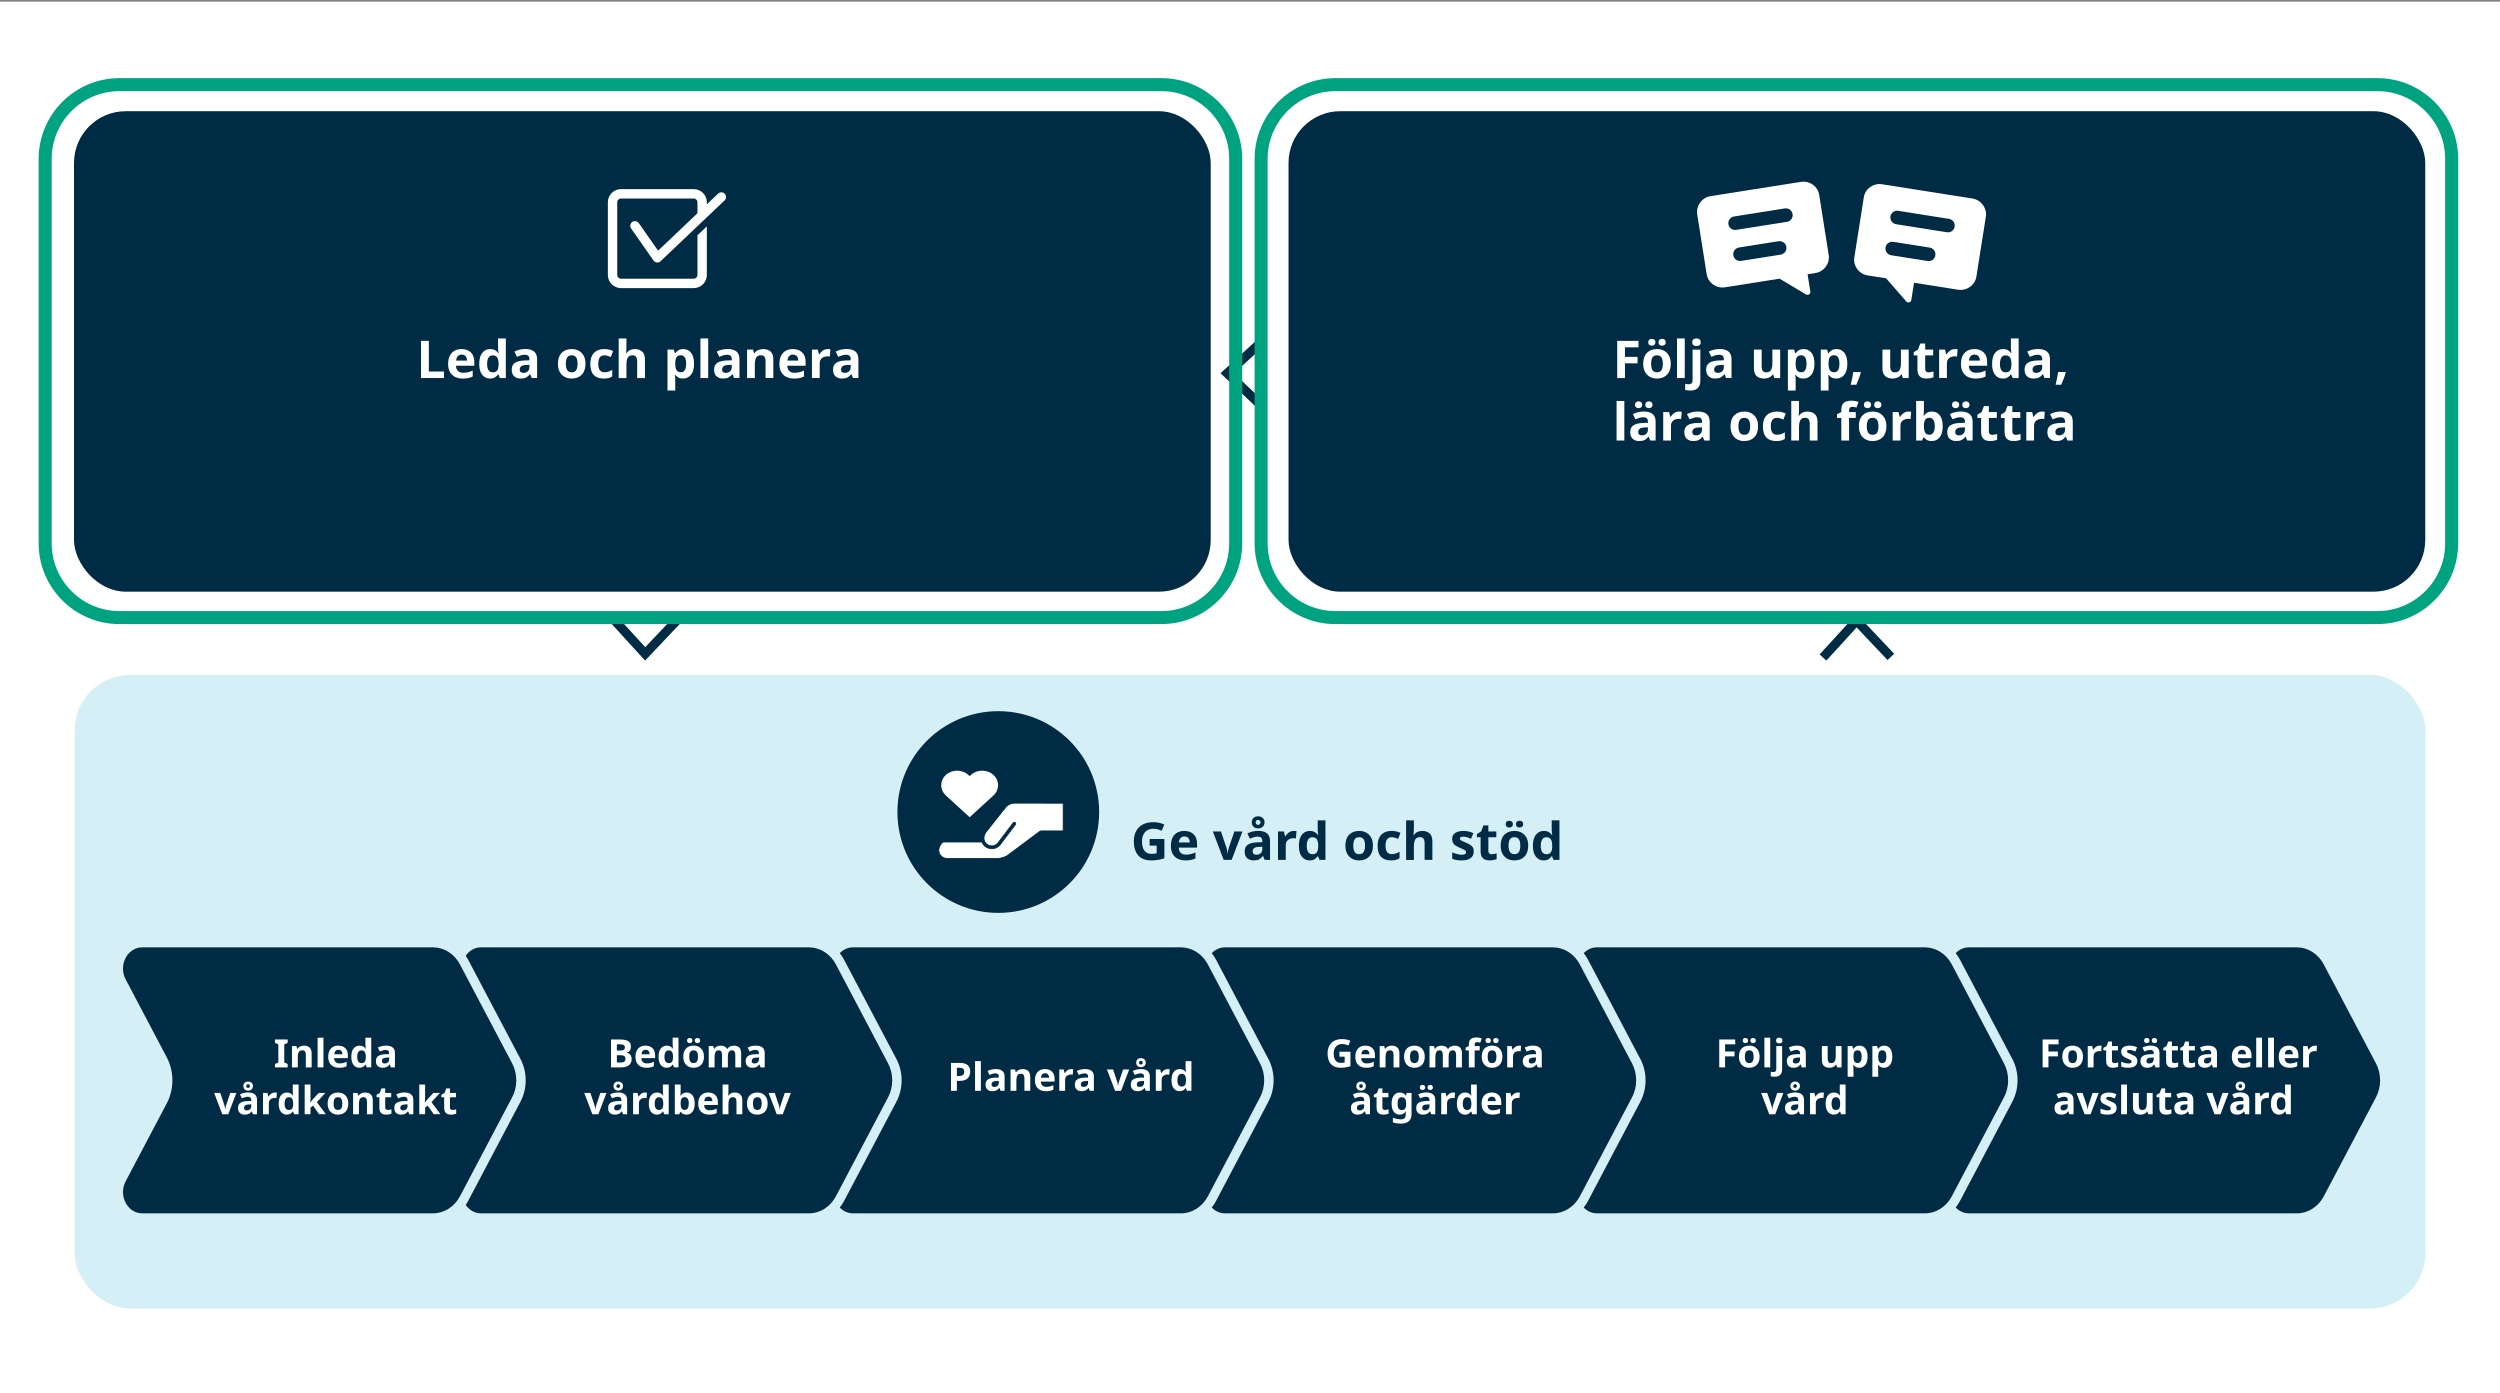 <?xml version="1.0" encoding="UTF-8"?>
<svg id="Layer_1" xmlns="http://www.w3.org/2000/svg" version="1.1" viewBox="0 0 1920 1070">
  <rect x="0" y="0" width="1920" height="1070" fill="#808080" stroke="none"/>
  <!-- Generator: Adobe Illustrator 29.7.1, SVG Export Plug-In . SVG Version: 2.1.1 Build 8)  -->
  <defs>
    <style>
      .st0 {
        fill: #002b45;
      }

      .st1 {
        fill: #d4f0f6;
      }

      .st2, .st3 {
        fill: #fff;
      }

      .st3 {
        stroke: #002b45;
        stroke-linecap: round;
        stroke-linejoin: round;
        stroke-width: .6px;
      }

      .st4 {
        fill: #00a380;
      }
    </style>
  </defs>
  <rect class="st2" y="1.25" width="1920" height="1070"/>
  <g>
    <polygon class="st0" points="1454.72 502.1 1449.64 506.92 1425.91 481.85 1402.64 507.34 1397.47 502.61 1425.82 471.57 1454.72 502.1"/>
    <rect class="st1" x="57.27" y="518.37" width="1805.46" height="486.62" rx="42.7" ry="42.7"/>
    <g>
      <path class="st0" d="M1493.7,915.51v-171.62c0-11.02,8.27-19.96,18.47-19.96h251.8c9.87,0,18.98,5.72,23.86,14.98l40.12,76.09c4.8,9.11,4.8,20.27,0,29.38l-40.12,76.09c-4.89,9.26-13.99,14.98-23.86,14.98h-251.8c-10.2,0-18.47-8.94-18.47-19.96Z"/>
      <path class="st1" d="M1763.97,939.09h-251.8c-12.18,0-22.09-10.58-22.09-23.57v-171.62c0-13,9.91-23.57,22.09-23.57h251.8c11.19,0,21.56,6.48,27.06,16.91l40.12,76.09c5.33,10.1,5.33,22.65,0,32.75l-40.12,76.09c-5.5,10.43-15.87,16.91-27.06,16.91ZM1512.17,727.56c-8.19,0-14.85,7.33-14.85,16.34v171.62c0,9.01,6.66,16.34,14.85,16.34h251.8c8.5,0,16.42-5,20.66-13.05l40.12-76.09c4.23-8.02,4.23-17.99,0-26.01l-40.12-76.09c-4.25-8.05-12.17-13.06-20.67-13.06h-251.8Z"/>
    </g>
    <g>
      <path class="st0" d="M1208.03,915.51v-171.62c0-11.02,8.27-19.96,18.47-19.96h251.8c9.87,0,18.98,5.72,23.86,14.98l40.12,76.09c4.8,9.11,4.8,20.27,0,29.38l-40.12,76.09c-4.89,9.26-13.99,14.98-23.86,14.98h-251.8c-10.2,0-18.47-8.94-18.47-19.96Z"/>
      <path class="st1" d="M1478.3,939.09h-251.8c-12.18,0-22.09-10.58-22.09-23.57v-171.62c0-13,9.91-23.57,22.09-23.57h251.8c11.19,0,21.56,6.48,27.06,16.91l40.12,76.09c5.33,10.1,5.33,22.65,0,32.75l-40.12,76.09c-5.5,10.43-15.87,16.91-27.06,16.91ZM1226.5,727.56c-8.19,0-14.85,7.33-14.85,16.34v171.62c0,9.01,6.66,16.34,14.85,16.34h251.8c8.5,0,16.42-5,20.66-13.05l40.12-76.09c4.23-8.02,4.23-17.99,0-26.01l-40.12-76.09c-4.25-8.05-12.17-13.06-20.67-13.06h-251.8Z"/>
    </g>
    <g>
      <path class="st0" d="M922.36,915.51v-171.62c0-11.02,8.27-19.96,18.47-19.96h251.8c9.87,0,18.98,5.72,23.86,14.98l40.12,76.09c4.8,9.11,4.8,20.27,0,29.38l-40.12,76.09c-4.89,9.26-13.99,14.98-23.86,14.98h-251.8c-10.2,0-18.47-8.94-18.47-19.96Z"/>
      <path class="st1" d="M1192.62,939.09h-251.8c-12.18,0-22.09-10.58-22.09-23.57v-171.62c0-13,9.91-23.57,22.09-23.57h251.8c11.19,0,21.56,6.48,27.06,16.91l40.12,76.09c5.33,10.1,5.33,22.65,0,32.75l-40.12,76.09c-5.5,10.43-15.87,16.91-27.06,16.91ZM940.83,727.56c-8.19,0-14.85,7.33-14.85,16.34v171.62c0,9.01,6.66,16.34,14.85,16.34h251.8c8.5,0,16.42-5,20.66-13.05l40.12-76.09c4.23-8.02,4.23-17.99,0-26.01l-40.12-76.09c-4.25-8.05-12.17-13.06-20.67-13.06h-251.8Z"/>
    </g>
    <g>
      <path class="st0" d="M636.68,915.51v-171.62c0-11.02,8.27-19.96,18.47-19.96h251.8c9.87,0,18.98,5.72,23.86,14.98l40.12,76.09c4.8,9.11,4.8,20.27,0,29.38l-40.12,76.09c-4.89,9.26-13.99,14.98-23.86,14.98h-251.8c-10.2,0-18.47-8.94-18.47-19.96Z"/>
      <path class="st1" d="M906.95,939.09h-251.8c-12.18,0-22.09-10.58-22.09-23.57v-171.62c0-13,9.91-23.57,22.09-23.57h251.8c11.19,0,21.56,6.48,27.06,16.91l40.12,76.09c5.33,10.1,5.33,22.65,0,32.75l-40.12,76.09c-5.5,10.43-15.87,16.91-27.06,16.91ZM655.15,727.56c-8.19,0-14.85,7.33-14.85,16.34v171.62c0,9.01,6.66,16.34,14.85,16.34h251.8c8.5,0,16.42-5,20.66-13.05l40.12-76.09c4.23-8.02,4.23-17.99,0-26.01l-40.12-76.09c-4.25-8.05-12.16-13.06-20.66-13.06h-251.8Z"/>
    </g>
    <g>
      <path class="st0" d="M351.01,915.51v-171.62c0-11.02,8.27-19.96,18.47-19.96h251.8c9.87,0,18.98,5.72,23.86,14.98l40.12,76.09c4.8,9.11,4.8,20.27,0,29.38l-40.12,76.09c-4.89,9.26-13.99,14.98-23.86,14.98h-251.8c-10.2,0-18.47-8.94-18.47-19.96Z"/>
      <path class="st1" d="M621.28,939.09h-251.8c-12.18,0-22.09-10.58-22.09-23.57v-171.62c0-13,9.91-23.57,22.09-23.57h251.8c11.19,0,21.56,6.48,27.06,16.91l40.12,76.09c5.33,10.1,5.33,22.65,0,32.75l-40.12,76.09c-5.5,10.43-15.87,16.91-27.06,16.91ZM369.48,727.56c-8.19,0-14.85,7.33-14.85,16.34v171.62c0,9.01,6.66,16.34,14.85,16.34h251.8c8.5,0,16.42-5,20.66-13.05l40.12-76.09c4.23-8.02,4.23-17.99,0-26.01l-40.12-76.09c-4.25-8.05-12.16-13.06-20.66-13.06h-251.8Z"/>
    </g>
    <g>
      <path class="st0" d="M396.55,815.02l-40.12-76.09c-4.88-9.26-13.99-14.98-23.86-14.98H109.32c-14.17,0-23.07,16.53-16.05,29.84l31.62,59.96c5.22,9.9,5.22,22.04,0,31.94l-31.62,59.96c-7.02,13.3,1.88,29.84,16.05,29.84h223.24c9.87,0,18.98-5.72,23.86-14.98l40.12-76.09c4.8-9.11,4.8-20.27,0-29.38Z"/>
      <path class="st1" d="M332.56,939.09H109.32c-7.55,0-14.48-4.03-18.56-10.79-4.45-7.38-4.71-16.71-.69-24.35l31.62-59.96c4.65-8.81,4.65-19.76,0-28.57l-31.62-59.96c-4.03-7.64-3.76-16.97.69-24.35,4.08-6.76,11.01-10.79,18.56-10.79h223.24c11.19,0,21.56,6.48,27.06,16.91l40.12,76.09c5.33,10.1,5.33,22.65,0,32.75l-40.12,76.09c-5.5,10.43-15.87,16.91-27.06,16.91ZM109.32,727.56c-5.06,0-9.57,2.66-12.37,7.29-3.15,5.22-3.34,11.83-.48,17.24l31.62,59.96c5.74,10.89,5.74,24.42,0,35.31l-31.62,59.96c-2.85,5.41-2.67,12.02.48,17.24,2.8,4.64,7.3,7.29,12.37,7.29h223.24c8.5,0,16.42-5,20.66-13.05l40.12-76.09c4.23-8.02,4.23-17.99,0-26.01l-40.12-76.09c-4.25-8.05-12.16-13.05-20.66-13.05H109.32Z"/>
    </g>
    <rect class="st0" x="989.59" y="85.41" width="873" height="369" rx="39.72" ry="39.72"/>
    <rect class="st0" x="56.83" y="85.41" width="873" height="369" rx="39.72" ry="39.72"/>
    <g>
      <path class="st0" d="M882.91,644.36h11.32v14.8c-1.49.51-3.05.91-4.66,1.2-1.61.29-3.45.44-5.5.44-4.27,0-7.55-1.25-9.84-3.76-2.29-2.51-3.44-6.16-3.44-10.96,0-2.99.58-5.57,1.74-7.76,1.16-2.19,2.85-3.88,5.06-5.08,2.21-1.2,4.92-1.8,8.12-1.8,1.52,0,3.01.16,4.48.48,1.47.32,2.8.75,4,1.28l-2,4.84c-.88-.45-1.88-.83-3-1.12-1.12-.29-2.29-.44-3.52-.44-1.76,0-3.29.4-4.58,1.2-1.29.8-2.29,1.93-3,3.38-.71,1.45-1.06,3.17-1.06,5.14,0,1.87.25,3.52.76,4.96.51,1.44,1.31,2.57,2.4,3.38s2.52,1.22,4.28,1.22c.85,0,1.58-.04,2.18-.12.6-.08,1.15-.17,1.66-.28v-5.96h-5.4v-5.04Z"/>
      <path class="st0" d="M909.55,638.16c3.01,0,5.4.86,7.16,2.58,1.76,1.72,2.64,4.17,2.64,7.34v2.88h-14.08c.05,1.68.55,3,1.5,3.96s2.26,1.44,3.94,1.44c1.41,0,2.69-.14,3.84-.42s2.33-.71,3.56-1.3v4.6c-1.07.53-2.19.93-3.38,1.18-1.19.25-2.62.38-4.3.38-2.19,0-4.12-.41-5.8-1.22s-3-2.05-3.96-3.7-1.44-3.73-1.44-6.24.43-4.69,1.3-6.38c.87-1.69,2.07-2.97,3.62-3.82,1.55-.85,3.35-1.28,5.4-1.28ZM909.59,642.4c-1.15,0-2.1.37-2.86,1.12-.76.75-1.21,1.91-1.34,3.48h8.36c-.03-1.33-.37-2.43-1.04-3.3-.67-.87-1.71-1.3-3.12-1.3Z"/>
      <path class="st0" d="M939.78,660.4l-8.32-21.84h6.24l4.2,12.44c.24.75.43,1.52.58,2.32.15.8.23,1.52.26,2.16h.16c.08-1.44.37-2.93.88-4.48l4.2-12.44h6.24l-8.32,21.84h-6.12Z"/>
      <path class="st0" d="M966.3,638.12c2.93,0,5.18.63,6.74,1.9,1.56,1.27,2.34,3.21,2.34,5.82v14.56h-4.16l-1.16-2.96h-.16c-.93,1.17-1.92,2.03-2.96,2.56-1.04.53-2.47.8-4.28.8-1.95,0-3.56-.57-4.84-1.7-1.28-1.13-1.92-2.87-1.92-5.22s.81-4.03,2.44-5.14c1.63-1.11,4.07-1.71,7.32-1.82l3.8-.12v-.96c0-1.15-.3-1.99-.9-2.52-.6-.53-1.43-.8-2.5-.8s-2.11.15-3.12.46c-1.01.31-2.03.69-3.04,1.14l-1.96-4.04c1.17-.61,2.47-1.09,3.9-1.44s2.91-.52,4.46-.52ZM966.22,636.2c-1.44,0-2.61-.41-3.5-1.24-.89-.83-1.34-1.96-1.34-3.4s.45-2.57,1.34-3.4c.89-.83,2.06-1.24,3.5-1.24s2.56.41,3.52,1.24c.96.83,1.44,1.95,1.44,3.36s-.47,2.61-1.42,3.44-2.13,1.24-3.54,1.24ZM967.14,650.36c-1.92.05-3.25.4-4,1.04-.75.64-1.12,1.48-1.12,2.52,0,.91.27,1.55.8,1.94.53.39,1.23.58,2.08.58,1.28,0,2.36-.38,3.24-1.14s1.32-1.83,1.32-3.22v-1.8l-2.32.08ZM966.22,633.44c.53,0,.98-.17,1.34-.5.36-.33.54-.79.54-1.38s-.18-1.05-.54-1.38c-.36-.33-.81-.5-1.34-.5s-.98.17-1.34.5c-.36.33-.54.79-.54,1.38s.16,1.05.48,1.38c.32.33.79.5,1.4.5Z"/>
      <path class="st0" d="M993.7,638.16c.29,0,.64.01,1.04.04.4.03.72.07.96.12l-.44,5.6c-.19-.05-.46-.1-.82-.14s-.67-.06-.94-.06c-1.01,0-1.99.18-2.92.54s-1.69.94-2.26,1.74c-.57.8-.86,1.89-.86,3.28v11.12h-5.96v-21.84h4.52l.88,3.68h.28c.64-1.12,1.52-2.08,2.64-2.88s2.41-1.2,3.88-1.2Z"/>
      <path class="st0" d="M1005.78,660.8c-2.43,0-4.41-.95-5.94-2.86-1.53-1.91-2.3-4.71-2.3-8.42s.77-6.56,2.32-8.48c1.54-1.92,3.57-2.88,6.08-2.88,1.57,0,2.87.31,3.88.92s1.81,1.37,2.4,2.28h.2c-.08-.43-.17-1.05-.28-1.86-.11-.81-.16-1.65-.16-2.5v-7h5.96v30.4h-4.56l-1.16-2.84h-.24c-.59.91-1.37,1.67-2.36,2.3-.99.63-2.27.94-3.84.94ZM1007.86,656.04c1.65,0,2.81-.49,3.48-1.46.67-.97,1.01-2.43,1.04-4.38v-.64c0-2.13-.33-3.76-.98-4.88s-1.86-1.68-3.62-1.68c-1.31,0-2.33.57-3.08,1.7-.75,1.13-1.12,2.77-1.12,4.9s.37,3.74,1.12,4.82c.75,1.08,1.8,1.62,3.16,1.62Z"/>
      <path class="st0" d="M1054.42,649.44c0,3.63-.95,6.43-2.86,8.4s-4.5,2.96-7.78,2.96c-2.03,0-3.83-.44-5.42-1.32s-2.83-2.17-3.74-3.86c-.91-1.69-1.36-3.75-1.36-6.18,0-3.63.95-6.41,2.84-8.36s4.49-2.92,7.8-2.92c2.05,0,3.87.44,5.44,1.32,1.57.88,2.81,2.15,3.72,3.82.91,1.67,1.36,3.71,1.36,6.14ZM1039.34,649.44c0,2.16.35,3.79,1.06,4.9s1.86,1.66,3.46,1.66,2.71-.55,3.42-1.66,1.06-2.74,1.06-4.9-.35-3.78-1.06-4.86c-.71-1.08-1.86-1.62-3.46-1.62s-2.71.54-3.42,1.62c-.71,1.08-1.06,2.7-1.06,4.86Z"/>
      <path class="st0" d="M1068.22,660.8c-3.25,0-5.77-.9-7.54-2.7s-2.66-4.63-2.66-8.5c0-2.67.45-4.84,1.36-6.52.91-1.68,2.17-2.92,3.78-3.72,1.61-.8,3.47-1.2,5.58-1.2,1.49,0,2.79.15,3.9.44,1.11.29,2.07.64,2.9,1.04l-1.76,4.6c-.93-.37-1.81-.68-2.62-.92-.81-.24-1.62-.36-2.42-.36-3.09,0-4.64,2.2-4.64,6.6,0,2.19.41,3.8,1.22,4.84.81,1.04,1.95,1.56,3.42,1.56,1.25,0,2.36-.17,3.32-.5s1.89-.79,2.8-1.38v5.08c-.91.59-1.86,1.01-2.86,1.26s-2.26.38-3.78.38Z"/>
      <path class="st0" d="M1085.86,636.2c0,1.07-.03,2.09-.1,3.08-.07.99-.13,1.68-.18,2.08h.32c.69-1.12,1.59-1.93,2.68-2.44,1.09-.51,2.31-.76,3.64-.76,2.37,0,4.27.63,5.7,1.9,1.43,1.27,2.14,3.3,2.14,6.1v14.24h-5.96v-12.76c0-3.15-1.17-4.72-3.52-4.72-1.79,0-3.02.62-3.7,1.86-.68,1.24-1.02,3.02-1.02,5.34v10.28h-5.96v-30.4h5.96v6.2Z"/>
      <path class="st0" d="M1131.82,653.92c0,2.21-.78,3.91-2.34,5.1-1.56,1.19-3.89,1.78-6.98,1.78-1.52,0-2.83-.1-3.92-.3-1.09-.2-2.19-.53-3.28-.98v-4.92c1.17.53,2.44.97,3.8,1.32,1.36.35,2.56.52,3.6.52,1.17,0,2.01-.17,2.5-.52.49-.35.74-.8.74-1.36,0-.37-.1-.71-.3-1-.2-.29-.63-.63-1.3-1-.67-.37-1.71-.85-3.12-1.44-1.36-.59-2.48-1.17-3.36-1.74-.88-.57-1.53-1.27-1.96-2.08-.43-.81-.64-1.83-.64-3.06,0-2.03.79-3.55,2.36-4.56,1.57-1.01,3.67-1.52,6.28-1.52,1.36,0,2.65.13,3.88.4s2.49.71,3.8,1.32l-1.8,4.28c-1.07-.45-2.08-.83-3.04-1.14-.96-.31-1.93-.46-2.92-.46-1.76,0-2.64.48-2.64,1.44,0,.35.11.66.34.94.23.28.67.58,1.32.9.65.32,1.62.75,2.9,1.28,1.25.51,2.33,1.03,3.24,1.58.91.55,1.61,1.23,2.1,2.04.49.81.74,1.87.74,3.18Z"/>
      <path class="st0" d="M1145.66,656.04c.67,0,1.31-.07,1.92-.2.61-.13,1.23-.29,1.84-.48v4.44c-.64.27-1.43.5-2.38.7-.95.2-1.98.3-3.1.3-1.31,0-2.47-.21-3.5-.64-1.03-.43-1.84-1.17-2.44-2.22-.6-1.05-.9-2.51-.9-4.38v-10.52h-2.84v-2.52l3.28-2,1.72-4.6h3.8v4.64h6.12v4.48h-6.12v10.52c0,.83.24,1.45.72,1.86.48.41,1.11.62,1.88.62Z"/>
      <path class="st0" d="M1173.66,649.44c0,3.63-.95,6.43-2.86,8.4s-4.5,2.96-7.78,2.96c-2.03,0-3.83-.44-5.42-1.32s-2.83-2.17-3.74-3.86c-.91-1.69-1.36-3.75-1.36-6.18,0-3.63.95-6.41,2.84-8.36s4.49-2.92,7.8-2.92c2.05,0,3.87.44,5.44,1.32,1.57.88,2.81,2.15,3.72,3.82.91,1.67,1.36,3.71,1.36,6.14ZM1156.38,632.96c0-.93.27-1.61.8-2.02.53-.41,1.17-.62,1.92-.62s1.39.21,1.94.62c.55.41.82,1.09.82,2.02,0,.88-.27,1.53-.82,1.96-.55.43-1.19.64-1.94.64s-1.39-.21-1.92-.64c-.53-.43-.8-1.08-.8-1.96ZM1158.58,649.44c0,2.16.35,3.79,1.06,4.9s1.86,1.66,3.46,1.66,2.71-.55,3.42-1.66,1.06-2.74,1.06-4.9-.35-3.78-1.06-4.86c-.71-1.08-1.86-1.62-3.46-1.62s-2.71.54-3.42,1.62c-.71,1.08-1.06,2.7-1.06,4.86ZM1164.26,632.96c0-.93.27-1.61.8-2.02.53-.41,1.19-.62,1.96-.62s1.39.21,1.94.62c.55.41.82,1.09.82,2.02,0,.88-.27,1.53-.82,1.96-.55.43-1.19.64-1.94.64s-1.43-.21-1.96-.64-.8-1.08-.8-1.96Z"/>
      <path class="st0" d="M1185.5,660.8c-2.43,0-4.41-.95-5.94-2.86-1.53-1.91-2.3-4.71-2.3-8.42s.77-6.56,2.32-8.48c1.55-1.92,3.57-2.88,6.08-2.88,1.57,0,2.87.31,3.88.92,1.01.61,1.81,1.37,2.4,2.28h.2c-.08-.43-.17-1.05-.28-1.86-.11-.81-.16-1.65-.16-2.5v-7h5.96v30.4h-4.56l-1.16-2.84h-.24c-.59.91-1.37,1.67-2.36,2.3-.99.63-2.27.94-3.84.94ZM1187.58,656.04c1.65,0,2.81-.49,3.48-1.46.67-.97,1.01-2.43,1.04-4.38v-.64c0-2.13-.33-3.76-.98-4.88s-1.86-1.68-3.62-1.68c-1.31,0-2.33.57-3.08,1.7-.75,1.13-1.12,2.77-1.12,4.9s.37,3.74,1.12,4.82c.75,1.08,1.8,1.62,3.16,1.62Z"/>
    </g>
    <circle class="st0" cx="766.68" cy="623.64" r="77.46"/>
    <path class="st3" d="M771.31,621.52c-.04.11-.08.22-.15.31-.08.13-.12.19-.15.26-.02-.03-14.2,18.01-14.2,18.01-.93,1.27-1.31,2.86-1.07,4.45.25,1.59,1.1,2.99,2.4,3.94,2.68,1.96,6.45,1.37,8.42-1.31l11.56-15.26c.37-.49,1.06-.58,1.55-.21.29.22.44.55.44.88,0,.23-.07.47-.22.66l-11.55,15.25c-2.67,3.65-7.83,4.45-11.49,1.77-1.26-.92-2.2-2.17-2.76-3.58h-29.57c-.13,0-.26.05-.35.14-6.15,5.49-2.3,12.43,3.14,12.43h38.66c3.4,0,6.69-1.21,9.28-3.4l23.44-17.51c.19-.14.42-.22.66-.22h17.15v-21.26l-37.11-.06c-3.35,0-6.42,1.83-8.05,4.72Z"/>
    <g>
      <path class="st2" d="M323.31,290.33v-28.56h6.04v23.56h11.6v5h-17.64Z"/>
      <path class="st2" d="M354.47,268.09c3.01,0,5.4.86,7.16,2.58,1.76,1.72,2.64,4.17,2.64,7.34v2.88h-14.08c.05,1.68.55,3,1.5,3.96.95.96,2.26,1.44,3.94,1.44,1.41,0,2.69-.14,3.84-.42,1.15-.28,2.33-.71,3.56-1.3v4.6c-1.07.53-2.19.93-3.38,1.18s-2.62.38-4.3.38c-2.19,0-4.12-.41-5.8-1.22-1.68-.81-3-2.05-3.96-3.7-.96-1.65-1.44-3.73-1.44-6.24s.43-4.69,1.3-6.38c.87-1.69,2.07-2.97,3.62-3.82,1.55-.85,3.35-1.28,5.4-1.28ZM354.51,272.33c-1.15,0-2.1.37-2.86,1.12-.76.75-1.21,1.91-1.34,3.48h8.36c-.03-1.33-.37-2.43-1.04-3.3-.67-.87-1.71-1.3-3.12-1.3Z"/>
      <path class="st2" d="M376.3,290.73c-2.43,0-4.41-.95-5.94-2.86-1.53-1.91-2.3-4.71-2.3-8.42s.77-6.56,2.32-8.48,3.57-2.88,6.08-2.88c1.57,0,2.87.31,3.88.92,1.01.61,1.81,1.37,2.4,2.28h.2c-.08-.43-.17-1.05-.28-1.86-.11-.81-.16-1.65-.16-2.5v-7h5.96v30.4h-4.56l-1.16-2.84h-.24c-.59.91-1.37,1.67-2.36,2.3-.99.63-2.27.94-3.84.94ZM378.38,285.97c1.65,0,2.81-.49,3.48-1.46.67-.97,1.01-2.43,1.04-4.38v-.64c0-2.13-.33-3.76-.98-4.88-.65-1.12-1.86-1.68-3.62-1.68-1.31,0-2.33.57-3.08,1.7-.75,1.13-1.12,2.77-1.12,4.9s.37,3.74,1.12,4.82c.75,1.08,1.8,1.62,3.16,1.62Z"/>
      <path class="st2" d="M403.41,268.05c2.93,0,5.18.63,6.74,1.9,1.56,1.27,2.34,3.21,2.34,5.82v14.56h-4.16l-1.16-2.96h-.16c-.93,1.17-1.92,2.03-2.96,2.56s-2.47.8-4.28.8c-1.95,0-3.56-.57-4.84-1.7-1.28-1.13-1.92-2.87-1.92-5.22s.81-4.03,2.44-5.14c1.63-1.11,4.07-1.71,7.32-1.82l3.8-.12v-.96c0-1.15-.3-1.99-.9-2.52-.6-.53-1.43-.8-2.5-.8s-2.11.15-3.12.46c-1.01.31-2.03.69-3.04,1.14l-1.96-4.04c1.17-.61,2.47-1.09,3.9-1.44,1.43-.35,2.91-.52,4.46-.52ZM404.25,280.29c-1.92.05-3.25.4-4,1.04-.75.64-1.12,1.48-1.12,2.52,0,.91.27,1.55.8,1.94.53.39,1.23.58,2.08.58,1.28,0,2.36-.38,3.24-1.14.88-.76,1.32-1.83,1.32-3.22v-1.8l-2.32.08Z"/>
      <path class="st2" d="M449.65,279.37c0,3.63-.95,6.43-2.86,8.4-1.91,1.97-4.5,2.96-7.78,2.96-2.03,0-3.83-.44-5.42-1.32-1.59-.88-2.83-2.17-3.74-3.86s-1.36-3.75-1.36-6.18c0-3.63.95-6.41,2.84-8.36,1.89-1.95,4.49-2.92,7.8-2.92,2.05,0,3.87.44,5.44,1.32,1.57.88,2.81,2.15,3.72,3.82.91,1.67,1.36,3.71,1.36,6.14ZM434.57,279.37c0,2.16.35,3.79,1.06,4.9.71,1.11,1.86,1.66,3.46,1.66s2.71-.55,3.42-1.66c.71-1.11,1.06-2.74,1.06-4.9s-.35-3.78-1.06-4.86c-.71-1.08-1.86-1.62-3.46-1.62s-2.71.54-3.42,1.62c-.71,1.08-1.06,2.7-1.06,4.86Z"/>
      <path class="st2" d="M463.58,290.73c-3.25,0-5.77-.9-7.54-2.7-1.77-1.8-2.66-4.63-2.66-8.5,0-2.67.45-4.84,1.36-6.52.91-1.68,2.17-2.92,3.78-3.72s3.47-1.2,5.58-1.2c1.49,0,2.79.15,3.9.44,1.11.29,2.07.64,2.9,1.04l-1.76,4.6c-.93-.37-1.81-.68-2.62-.92-.81-.24-1.62-.36-2.42-.36-3.09,0-4.64,2.2-4.64,6.6,0,2.19.41,3.8,1.22,4.84.81,1.04,1.95,1.56,3.42,1.56,1.25,0,2.36-.17,3.32-.5.96-.33,1.89-.79,2.8-1.38v5.08c-.91.59-1.86,1.01-2.86,1.26s-2.26.38-3.78.38Z"/>
      <path class="st2" d="M481.11,266.13c0,1.07-.03,2.09-.1,3.08-.07.99-.13,1.68-.18,2.08h.32c.69-1.12,1.59-1.93,2.68-2.44,1.09-.51,2.31-.76,3.64-.76,2.37,0,4.27.63,5.7,1.9,1.43,1.27,2.14,3.3,2.14,6.1v14.24h-5.96v-12.76c0-3.15-1.17-4.72-3.52-4.72-1.79,0-3.02.62-3.7,1.86-.68,1.24-1.02,3.02-1.02,5.34v10.28h-5.96v-30.4h5.96v6.2Z"/>
      <path class="st2" d="M524.79,268.09c2.45,0,4.44.95,5.96,2.86,1.52,1.91,2.28,4.71,2.28,8.42s-.79,6.53-2.36,8.46c-1.57,1.93-3.59,2.9-6.04,2.9-1.57,0-2.83-.29-3.76-.86s-1.69-1.22-2.28-1.94h-.32c.21,1.12.32,2.19.32,3.2v8.8h-5.96v-31.44h4.84l.84,2.84h.28c.59-.88,1.37-1.64,2.36-2.28.99-.64,2.27-.96,3.84-.96ZM522.87,272.85c-1.55,0-2.63.48-3.26,1.44-.63.96-.97,2.43-1.02,4.4v.64c0,2.11.31,3.73.94,4.86.63,1.13,1.77,1.7,3.42,1.7,1.36,0,2.37-.57,3.02-1.7.65-1.13.98-2.77.98-4.9,0-4.29-1.36-6.44-4.08-6.44Z"/>
      <path class="st2" d="M543.89,290.33h-5.96v-30.4h5.96v30.4Z"/>
      <path class="st2" d="M558.83,268.05c2.93,0,5.18.63,6.74,1.9,1.56,1.27,2.34,3.21,2.34,5.82v14.56h-4.16l-1.16-2.96h-.16c-.93,1.17-1.92,2.03-2.96,2.56s-2.47.8-4.28.8c-1.95,0-3.56-.57-4.84-1.7-1.28-1.13-1.92-2.87-1.92-5.22s.81-4.03,2.44-5.14c1.63-1.11,4.07-1.71,7.32-1.82l3.8-.12v-.96c0-1.15-.3-1.99-.9-2.52-.6-.53-1.43-.8-2.5-.8s-2.11.15-3.12.46c-1.01.31-2.03.69-3.04,1.14l-1.96-4.04c1.17-.61,2.47-1.09,3.9-1.44,1.43-.35,2.91-.52,4.46-.52ZM559.67,280.29c-1.92.05-3.25.4-4,1.04-.75.64-1.12,1.48-1.12,2.52,0,.91.27,1.55.8,1.94.53.39,1.23.58,2.08.58,1.28,0,2.36-.38,3.24-1.14.88-.76,1.32-1.83,1.32-3.22v-1.8l-2.32.08Z"/>
      <path class="st2" d="M586.15,268.09c2.35,0,4.23.63,5.64,1.9s2.12,3.3,2.12,6.1v14.24h-5.96v-12.76c0-1.57-.28-2.75-.84-3.54s-1.45-1.18-2.68-1.18c-1.81,0-3.05.62-3.72,1.86-.67,1.24-1,3.02-1,5.34v10.28h-5.96v-21.84h4.56l.8,2.8h.32c.69-1.12,1.65-1.93,2.86-2.44,1.21-.51,2.5-.76,3.86-.76Z"/>
      <path class="st2" d="M608.91,268.09c3.01,0,5.4.86,7.16,2.58,1.76,1.72,2.64,4.17,2.64,7.34v2.88h-14.08c.05,1.68.55,3,1.5,3.96.95.96,2.26,1.44,3.94,1.44,1.41,0,2.69-.14,3.84-.42,1.15-.28,2.33-.71,3.56-1.3v4.6c-1.07.53-2.19.93-3.38,1.18s-2.62.38-4.3.38c-2.19,0-4.12-.41-5.8-1.22s-3-2.05-3.96-3.7c-.96-1.65-1.44-3.73-1.44-6.24s.43-4.69,1.3-6.38c.87-1.69,2.07-2.97,3.62-3.82,1.55-.85,3.35-1.28,5.4-1.28ZM608.95,272.33c-1.15,0-2.1.37-2.86,1.12-.76.75-1.21,1.91-1.34,3.48h8.36c-.03-1.33-.37-2.43-1.04-3.3-.67-.87-1.71-1.3-3.12-1.3Z"/>
      <path class="st2" d="M635.77,268.09c.29,0,.64.01,1.04.04.4.03.72.07.96.12l-.44,5.6c-.19-.05-.46-.1-.82-.14-.36-.04-.67-.06-.94-.06-1.01,0-1.99.18-2.92.54-.93.36-1.69.94-2.26,1.74-.57.8-.86,1.89-.86,3.28v11.12h-5.96v-21.84h4.52l.88,3.68h.28c.64-1.12,1.52-2.08,2.64-2.88s2.41-1.2,3.88-1.2Z"/>
      <path class="st2" d="M650.17,268.05c2.93,0,5.18.63,6.74,1.9,1.56,1.27,2.34,3.21,2.34,5.82v14.56h-4.16l-1.16-2.96h-.16c-.93,1.17-1.92,2.03-2.96,2.56s-2.47.8-4.28.8c-1.95,0-3.56-.57-4.84-1.7-1.28-1.13-1.92-2.87-1.92-5.22s.81-4.03,2.44-5.14c1.63-1.11,4.07-1.71,7.32-1.82l3.8-.12v-.96c0-1.15-.3-1.99-.9-2.52-.6-.53-1.43-.8-2.5-.8s-2.11.15-3.12.46c-1.01.31-2.03.69-3.04,1.14l-1.96-4.04c1.17-.61,2.47-1.09,3.9-1.44,1.43-.35,2.91-.52,4.46-.52ZM651.01,280.29c-1.92.05-3.25.4-4,1.04-.75.64-1.12,1.48-1.12,2.52,0,.91.27,1.55.8,1.94.53.39,1.23.58,2.08.58,1.28,0,2.36-.38,3.24-1.14.88-.76,1.32-1.83,1.32-3.22v-1.8l-2.32.08Z"/>
    </g>
    <g>
      <path class="st2" d="M1247.97,290.33h-5.96v-28.56h16.36v4.96h-10.4v7.36h9.68v4.96h-9.68v11.28Z"/>
      <path class="st2" d="M1283.14,279.37c0,3.63-.95,6.43-2.86,8.4-1.91,1.97-4.5,2.96-7.78,2.96-2.03,0-3.83-.44-5.42-1.32-1.59-.88-2.83-2.17-3.74-3.86-.91-1.69-1.36-3.75-1.36-6.18,0-3.63.95-6.41,2.84-8.36,1.89-1.95,4.49-2.92,7.8-2.92,2.05,0,3.87.44,5.44,1.32s2.81,2.15,3.72,3.82c.91,1.67,1.36,3.71,1.36,6.14ZM1265.86,262.89c0-.93.27-1.61.8-2.02.53-.41,1.17-.62,1.92-.62s1.39.21,1.94.62c.55.41.82,1.09.82,2.02,0,.88-.27,1.53-.82,1.96-.55.43-1.19.64-1.94.64s-1.39-.21-1.92-.64c-.53-.43-.8-1.08-.8-1.96ZM1268.06,279.37c0,2.16.35,3.79,1.06,4.9.71,1.11,1.86,1.66,3.46,1.66s2.71-.55,3.42-1.66c.71-1.11,1.06-2.74,1.06-4.9s-.35-3.78-1.06-4.86c-.71-1.08-1.86-1.62-3.46-1.62s-2.71.54-3.42,1.62c-.71,1.08-1.06,2.7-1.06,4.86ZM1273.74,262.89c0-.93.27-1.61.8-2.02.53-.41,1.19-.62,1.96-.62s1.39.21,1.94.62c.55.41.82,1.09.82,2.02,0,.88-.27,1.53-.82,1.96-.55.43-1.19.64-1.94.64s-1.43-.21-1.96-.64c-.53-.43-.8-1.08-.8-1.96Z"/>
      <path class="st2" d="M1293.89,290.33h-5.96v-30.4h5.96v30.4Z"/>
      <path class="st2" d="M1298.14,299.93c-.67,0-1.37-.05-2.1-.14-.73-.09-1.34-.21-1.82-.34v-4.68c.48.11.93.19,1.36.26.43.07.91.1,1.44.1.8,0,1.48-.23,2.04-.68.56-.45.84-1.33.84-2.64v-23.32h5.96v24.2c0,1.33-.25,2.55-.76,3.64-.51,1.09-1.33,1.97-2.46,2.62-1.13.65-2.63.98-4.5.98ZM1299.66,262.85c0-1.12.31-1.89.94-2.3.63-.41,1.39-.62,2.3-.62s1.64.21,2.28.62.96,1.18.96,2.3-.32,1.85-.96,2.28c-.64.43-1.4.64-2.28.64s-1.67-.21-2.3-.64c-.63-.43-.94-1.19-.94-2.28Z"/>
      <path class="st2" d="M1320.72,268.05c2.93,0,5.18.63,6.74,1.9,1.56,1.27,2.34,3.21,2.34,5.82v14.56h-4.16l-1.16-2.96h-.16c-.93,1.17-1.92,2.03-2.96,2.56-1.04.53-2.47.8-4.28.8-1.95,0-3.56-.57-4.84-1.7-1.28-1.13-1.92-2.87-1.92-5.22s.81-4.03,2.44-5.14c1.63-1.11,4.07-1.71,7.32-1.82l3.8-.12v-.96c0-1.15-.3-1.99-.9-2.52-.6-.53-1.43-.8-2.5-.8s-2.11.15-3.12.46c-1.01.31-2.03.69-3.04,1.14l-1.96-4.04c1.17-.61,2.47-1.09,3.9-1.44s2.91-.52,4.46-.52ZM1321.56,280.29c-1.92.05-3.25.4-4,1.04s-1.12,1.48-1.12,2.52c0,.91.27,1.55.8,1.94.53.39,1.23.58,2.08.58,1.28,0,2.36-.38,3.24-1.14.88-.76,1.32-1.83,1.32-3.22v-1.8l-2.32.08Z"/>
      <path class="st2" d="M1367.16,268.49v21.84h-4.56l-.8-2.8h-.32c-.69,1.12-1.65,1.93-2.86,2.44-1.21.51-2.5.76-3.86.76-2.35,0-4.23-.63-5.64-1.9-1.41-1.27-2.12-3.3-2.12-6.1v-14.24h5.96v12.76c0,1.55.28,2.72.84,3.52.56.8,1.45,1.2,2.68,1.2,1.81,0,3.05-.62,3.72-1.86.67-1.24,1-3.02,1-5.34v-10.28h5.96Z"/>
      <path class="st2" d="M1385.25,268.09c2.45,0,4.44.95,5.96,2.86,1.52,1.91,2.28,4.71,2.28,8.42s-.79,6.53-2.36,8.46c-1.57,1.93-3.59,2.9-6.04,2.9-1.57,0-2.83-.29-3.76-.86s-1.69-1.22-2.28-1.94h-.32c.21,1.12.32,2.19.32,3.2v8.8h-5.96v-31.44h4.84l.84,2.84h.28c.59-.88,1.37-1.64,2.36-2.28.99-.64,2.27-.96,3.84-.96ZM1383.33,272.85c-1.55,0-2.63.48-3.26,1.44-.63.96-.97,2.43-1.02,4.4v.64c0,2.11.31,3.73.94,4.86.63,1.13,1.77,1.7,3.42,1.7,1.36,0,2.37-.57,3.02-1.7.65-1.13.98-2.77.98-4.9,0-4.29-1.36-6.44-4.08-6.44Z"/>
      <path class="st2" d="M1410.52,268.09c2.45,0,4.44.95,5.96,2.86,1.52,1.91,2.28,4.71,2.28,8.42s-.79,6.53-2.36,8.46c-1.57,1.93-3.59,2.9-6.04,2.9-1.57,0-2.83-.29-3.76-.86s-1.69-1.22-2.28-1.94h-.32c.21,1.12.32,2.19.32,3.2v8.8h-5.96v-31.44h4.84l.84,2.84h.28c.59-.88,1.37-1.64,2.36-2.28.99-.64,2.27-.96,3.84-.96ZM1408.6,272.85c-1.55,0-2.63.48-3.26,1.44-.63.96-.97,2.43-1.02,4.4v.64c0,2.11.31,3.73.94,4.86.63,1.13,1.77,1.7,3.42,1.7,1.36,0,2.37-.57,3.02-1.7.65-1.13.98-2.77.98-4.9,0-4.29-1.36-6.44-4.08-6.44Z"/>
      <path class="st2" d="M1429.08,286.13c-.35,1.41-.84,2.96-1.48,4.64-.64,1.68-1.29,3.25-1.96,4.72h-4.28c.37-1.57.75-3.25,1.12-5.04.37-1.79.65-3.37.84-4.76h5.48l.28.44Z"/>
      <path class="st2" d="M1465.88,268.49v21.84h-4.56l-.8-2.8h-.32c-.69,1.12-1.65,1.93-2.86,2.44-1.21.51-2.5.76-3.86.76-2.35,0-4.23-.63-5.64-1.9-1.41-1.27-2.12-3.3-2.12-6.1v-14.24h5.96v12.76c0,1.55.28,2.72.84,3.52.56.8,1.45,1.2,2.68,1.2,1.81,0,3.05-.62,3.72-1.86.67-1.24,1-3.02,1-5.34v-10.28h5.96Z"/>
      <path class="st2" d="M1481.15,285.97c.67,0,1.31-.07,1.92-.2.61-.13,1.23-.29,1.84-.48v4.44c-.64.27-1.43.5-2.38.7-.95.2-1.98.3-3.1.3-1.31,0-2.47-.21-3.5-.64-1.03-.43-1.84-1.17-2.44-2.22-.6-1.05-.9-2.51-.9-4.38v-10.52h-2.84v-2.52l3.28-2,1.72-4.6h3.8v4.64h6.12v4.48h-6.12v10.52c0,.83.24,1.45.72,1.86.48.41,1.11.62,1.88.62Z"/>
      <path class="st2" d="M1501.46,268.09c.29,0,.64.01,1.04.04.4.03.72.07.96.12l-.44,5.6c-.19-.05-.46-.1-.82-.14s-.67-.06-.94-.06c-1.01,0-1.99.18-2.92.54-.93.36-1.69.94-2.26,1.74-.57.8-.86,1.89-.86,3.28v11.12h-5.96v-21.84h4.52l.88,3.68h.28c.64-1.12,1.52-2.08,2.64-2.88,1.12-.8,2.41-1.2,3.88-1.2Z"/>
      <path class="st2" d="M1516.33,268.09c3.01,0,5.4.86,7.16,2.58,1.76,1.72,2.64,4.17,2.64,7.34v2.88h-14.08c.05,1.68.55,3,1.5,3.96.95.96,2.26,1.44,3.94,1.44,1.41,0,2.69-.14,3.84-.42,1.15-.28,2.33-.71,3.56-1.3v4.6c-1.07.53-2.19.93-3.38,1.18s-2.62.38-4.3.38c-2.19,0-4.12-.41-5.8-1.22s-3-2.05-3.96-3.7c-.96-1.65-1.44-3.73-1.44-6.24s.43-4.69,1.3-6.38c.87-1.69,2.07-2.97,3.62-3.82,1.55-.85,3.35-1.28,5.4-1.28ZM1516.37,272.33c-1.15,0-2.1.37-2.86,1.12-.76.75-1.21,1.91-1.34,3.48h8.36c-.03-1.33-.37-2.43-1.04-3.3-.67-.87-1.71-1.3-3.12-1.3Z"/>
      <path class="st2" d="M1538.16,290.73c-2.43,0-4.41-.95-5.94-2.86-1.53-1.91-2.3-4.71-2.3-8.42s.77-6.56,2.32-8.48c1.55-1.92,3.57-2.88,6.08-2.88,1.57,0,2.87.31,3.88.92,1.01.61,1.81,1.37,2.4,2.28h.2c-.08-.43-.17-1.05-.28-1.86-.11-.81-.16-1.65-.16-2.5v-7h5.96v30.4h-4.56l-1.16-2.84h-.24c-.59.91-1.37,1.67-2.36,2.3-.99.63-2.27.94-3.84.94ZM1540.24,285.97c1.65,0,2.81-.49,3.48-1.46.67-.97,1.01-2.43,1.04-4.38v-.64c0-2.13-.33-3.76-.98-4.88-.65-1.12-1.86-1.68-3.62-1.68-1.31,0-2.33.57-3.08,1.7-.75,1.13-1.12,2.77-1.12,4.9s.37,3.74,1.12,4.82c.75,1.08,1.8,1.62,3.16,1.62Z"/>
      <path class="st2" d="M1565.27,268.05c2.93,0,5.18.63,6.74,1.9,1.56,1.27,2.34,3.21,2.34,5.82v14.56h-4.16l-1.16-2.96h-.16c-.93,1.17-1.92,2.03-2.96,2.56s-2.47.8-4.28.8c-1.95,0-3.56-.57-4.84-1.7-1.28-1.13-1.92-2.87-1.92-5.22s.81-4.03,2.44-5.14c1.63-1.11,4.07-1.71,7.32-1.82l3.8-.12v-.96c0-1.15-.3-1.99-.9-2.52-.6-.53-1.43-.8-2.5-.8s-2.11.15-3.12.46c-1.01.31-2.03.69-3.04,1.14l-1.96-4.04c1.17-.61,2.47-1.09,3.9-1.44,1.43-.35,2.91-.52,4.46-.52ZM1566.1,280.29c-1.92.05-3.25.4-4,1.04-.75.64-1.12,1.48-1.12,2.52,0,.91.27,1.55.8,1.94.53.39,1.23.58,2.08.58,1.28,0,2.36-.38,3.24-1.14.88-.76,1.32-1.83,1.32-3.22v-1.8l-2.32.08Z"/>
      <path class="st2" d="M1586.44,286.13c-.35,1.41-.84,2.96-1.48,4.64-.64,1.68-1.29,3.25-1.96,4.72h-4.28c.37-1.57.75-3.25,1.12-5.04.37-1.79.65-3.37.84-4.76h5.48l.28.44Z"/>
      <path class="st2" d="M1247.49,338.33h-5.96v-30.4h5.96v30.4Z"/>
      <path class="st2" d="M1262.43,316.05c2.93,0,5.18.63,6.74,1.9,1.56,1.27,2.34,3.21,2.34,5.82v14.56h-4.16l-1.16-2.96h-.16c-.93,1.17-1.92,2.03-2.96,2.56s-2.47.8-4.28.8c-1.95,0-3.56-.57-4.84-1.7-1.28-1.13-1.92-2.87-1.92-5.22s.81-4.03,2.44-5.14c1.63-1.11,4.07-1.71,7.32-1.82l3.8-.12v-.96c0-1.15-.3-1.99-.9-2.52-.6-.53-1.43-.8-2.5-.8s-2.11.15-3.12.46c-1.01.31-2.03.69-3.04,1.14l-1.96-4.04c1.17-.61,2.47-1.09,3.9-1.44,1.43-.35,2.91-.52,4.46-.52ZM1255.71,310.89c0-.93.27-1.61.8-2.02.53-.41,1.17-.62,1.92-.62s1.39.21,1.94.62c.55.41.82,1.09.82,2.02,0,.88-.27,1.53-.82,1.96-.55.43-1.19.64-1.94.64s-1.39-.21-1.92-.64c-.53-.43-.8-1.08-.8-1.96ZM1263.27,328.29c-1.92.05-3.25.4-4,1.04-.75.64-1.12,1.48-1.12,2.52,0,.91.27,1.55.8,1.94.53.39,1.23.58,2.08.58,1.28,0,2.36-.38,3.24-1.14.88-.76,1.32-1.83,1.32-3.22v-1.8l-2.32.08ZM1263.59,310.89c0-.93.27-1.61.8-2.02.53-.41,1.19-.62,1.96-.62s1.39.21,1.94.62c.55.41.82,1.09.82,2.02,0,.88-.27,1.53-.82,1.96-.55.43-1.19.64-1.94.64s-1.43-.21-1.96-.64c-.53-.43-.8-1.08-.8-1.96Z"/>
      <path class="st2" d="M1289.55,316.09c.29,0,.64.01,1.04.04.4.03.72.07.96.12l-.44,5.6c-.19-.05-.46-.1-.82-.14-.36-.04-.67-.06-.94-.06-1.01,0-1.99.18-2.92.54-.93.36-1.69.94-2.26,1.74-.57.8-.86,1.89-.86,3.28v11.12h-5.96v-21.84h4.52l.88,3.68h.28c.64-1.12,1.52-2.08,2.64-2.88s2.41-1.2,3.88-1.2Z"/>
      <path class="st2" d="M1303.96,316.05c2.93,0,5.18.63,6.74,1.9,1.56,1.27,2.34,3.21,2.34,5.82v14.56h-4.16l-1.16-2.96h-.16c-.93,1.17-1.92,2.03-2.96,2.56s-2.47.8-4.28.8c-1.95,0-3.56-.57-4.84-1.7-1.28-1.13-1.92-2.87-1.92-5.22s.81-4.03,2.44-5.14c1.63-1.11,4.07-1.71,7.32-1.82l3.8-.12v-.96c0-1.15-.3-1.99-.9-2.52-.6-.53-1.43-.8-2.5-.8s-2.11.15-3.12.46c-1.01.31-2.03.69-3.04,1.14l-1.96-4.04c1.17-.61,2.47-1.09,3.9-1.44,1.43-.35,2.91-.52,4.46-.52ZM1304.8,328.29c-1.92.05-3.25.4-4,1.04-.75.64-1.12,1.48-1.12,2.52,0,.91.27,1.55.8,1.94.53.39,1.23.58,2.08.58,1.28,0,2.36-.38,3.24-1.14.88-.76,1.32-1.83,1.32-3.22v-1.8l-2.32.08Z"/>
      <path class="st2" d="M1350.2,327.37c0,3.63-.95,6.43-2.86,8.4-1.91,1.97-4.5,2.96-7.78,2.96-2.03,0-3.83-.44-5.42-1.32-1.59-.88-2.83-2.17-3.74-3.86-.91-1.69-1.36-3.75-1.36-6.18,0-3.63.95-6.41,2.84-8.36,1.89-1.95,4.49-2.92,7.8-2.92,2.05,0,3.87.44,5.44,1.32s2.81,2.15,3.72,3.82c.91,1.67,1.36,3.71,1.36,6.14ZM1335.12,327.37c0,2.16.35,3.79,1.06,4.9.71,1.11,1.86,1.66,3.46,1.66s2.71-.55,3.42-1.66c.71-1.11,1.06-2.74,1.06-4.9s-.35-3.78-1.06-4.86c-.71-1.08-1.86-1.62-3.46-1.62s-2.71.54-3.42,1.62c-.71,1.08-1.06,2.7-1.06,4.86Z"/>
      <path class="st2" d="M1364.12,338.73c-3.25,0-5.77-.9-7.54-2.7-1.77-1.8-2.66-4.63-2.66-8.5,0-2.67.45-4.84,1.36-6.52.91-1.68,2.17-2.92,3.78-3.72s3.47-1.2,5.58-1.2c1.49,0,2.79.15,3.9.44s2.07.64,2.9,1.04l-1.76,4.6c-.93-.37-1.81-.68-2.62-.92-.81-.24-1.62-.36-2.42-.36-3.09,0-4.64,2.2-4.64,6.6,0,2.19.41,3.8,1.22,4.84s1.95,1.56,3.42,1.56c1.25,0,2.36-.17,3.32-.5.96-.33,1.89-.79,2.8-1.38v5.08c-.91.59-1.86,1.01-2.86,1.26s-2.26.38-3.78.38Z"/>
      <path class="st2" d="M1381.65,314.13c0,1.07-.03,2.09-.1,3.08-.07.99-.13,1.68-.18,2.08h.32c.69-1.12,1.59-1.93,2.68-2.44,1.09-.51,2.31-.76,3.64-.76,2.37,0,4.27.63,5.7,1.9,1.43,1.27,2.14,3.3,2.14,6.1v14.24h-5.96v-12.76c0-3.15-1.17-4.72-3.52-4.72-1.79,0-3.02.62-3.7,1.86-.68,1.24-1.02,3.02-1.02,5.34v10.28h-5.96v-30.4h5.96v6.2Z"/>
      <path class="st2" d="M1425.25,320.97h-5.16v17.36h-5.96v-17.36h-3.28v-2.88l3.28-1.6v-1.6c0-1.87.31-3.31.94-4.34.63-1.03,1.52-1.75,2.68-2.18,1.16-.43,2.53-.64,4.1-.64,1.17,0,2.23.09,3.18.28.95.19,1.71.4,2.3.64l-1.52,4.36c-.45-.13-.95-.26-1.48-.38-.53-.12-1.15-.18-1.84-.18-.83,0-1.43.25-1.82.76-.39.51-.58,1.15-.58,1.92v1.36h5.16v4.48Z"/>
      <path class="st2" d="M1448.76,327.37c0,3.63-.95,6.43-2.86,8.4-1.91,1.97-4.5,2.96-7.78,2.96-2.03,0-3.83-.44-5.42-1.32-1.59-.88-2.83-2.17-3.74-3.86s-1.36-3.75-1.36-6.18c0-3.63.95-6.41,2.84-8.36,1.89-1.95,4.49-2.92,7.8-2.92,2.05,0,3.87.44,5.44,1.32s2.81,2.15,3.72,3.82c.91,1.67,1.36,3.71,1.36,6.14ZM1431.48,310.89c0-.93.27-1.61.8-2.02.53-.41,1.17-.62,1.92-.62s1.39.21,1.94.62c.55.41.82,1.09.82,2.02,0,.88-.27,1.53-.82,1.96-.55.43-1.19.64-1.94.64s-1.39-.21-1.92-.64c-.53-.43-.8-1.08-.8-1.96ZM1433.68,327.37c0,2.16.35,3.79,1.06,4.9.71,1.11,1.86,1.66,3.46,1.66s2.71-.55,3.42-1.66c.71-1.11,1.06-2.74,1.06-4.9s-.35-3.78-1.06-4.86c-.71-1.08-1.86-1.62-3.46-1.62s-2.71.54-3.42,1.62c-.71,1.08-1.06,2.7-1.06,4.86ZM1439.36,310.89c0-.93.27-1.61.8-2.02.53-.41,1.19-.62,1.96-.62s1.39.21,1.94.62c.55.41.82,1.09.82,2.02,0,.88-.27,1.53-.82,1.96-.55.43-1.19.64-1.94.64s-1.43-.21-1.96-.64c-.53-.43-.8-1.08-.8-1.96Z"/>
      <path class="st2" d="M1465.77,316.09c.29,0,.64.01,1.04.04.4.03.72.07.96.12l-.44,5.6c-.19-.05-.46-.1-.82-.14-.36-.04-.67-.06-.94-.06-1.01,0-1.99.18-2.92.54-.93.36-1.69.94-2.26,1.74-.57.8-.86,1.89-.86,3.28v11.12h-5.96v-21.84h4.52l.88,3.68h.28c.64-1.12,1.52-2.08,2.64-2.88s2.41-1.2,3.88-1.2Z"/>
      <path class="st2" d="M1477.56,315.01c0,.83-.03,1.64-.08,2.44-.05.8-.11,1.43-.16,1.88h.24c.59-.91,1.37-1.67,2.36-2.3s2.27-.94,3.84-.94c2.45,0,4.44.95,5.96,2.86,1.52,1.91,2.28,4.71,2.28,8.42s-.77,6.56-2.32,8.48-3.57,2.88-6.08,2.88c-1.6,0-2.86-.29-3.78-.86s-1.67-1.22-2.26-1.94h-.4l-1,2.4h-4.56v-30.4h5.96v7.08ZM1481.84,320.85c-1.55,0-2.63.48-3.26,1.44s-.97,2.43-1.02,4.4v.64c0,2.11.31,3.73.94,4.86.63,1.13,1.77,1.7,3.42,1.7,1.23,0,2.2-.57,2.92-1.7.72-1.13,1.08-2.77,1.08-4.9s-.37-3.74-1.1-4.82c-.73-1.08-1.73-1.62-2.98-1.62Z"/>
      <path class="st2" d="M1505.89,316.05c2.93,0,5.18.63,6.74,1.9s2.34,3.21,2.34,5.82v14.56h-4.16l-1.16-2.96h-.16c-.93,1.17-1.92,2.03-2.96,2.56s-2.47.8-4.28.8c-1.95,0-3.56-.57-4.84-1.7-1.28-1.13-1.92-2.87-1.92-5.22s.81-4.03,2.44-5.14c1.63-1.11,4.07-1.71,7.32-1.82l3.8-.12v-.96c0-1.15-.3-1.99-.9-2.52-.6-.53-1.43-.8-2.5-.8s-2.11.15-3.12.46c-1.01.31-2.03.69-3.04,1.14l-1.96-4.04c1.17-.61,2.47-1.09,3.9-1.44s2.91-.52,4.46-.52ZM1499.17,310.89c0-.93.27-1.61.8-2.02.53-.41,1.17-.62,1.92-.62s1.39.21,1.94.62c.55.41.82,1.09.82,2.02,0,.88-.27,1.53-.82,1.96-.55.43-1.19.64-1.94.64s-1.39-.21-1.92-.64c-.53-.43-.8-1.08-.8-1.96ZM1506.73,328.29c-1.92.05-3.25.4-4,1.04-.75.64-1.12,1.48-1.12,2.52,0,.91.27,1.55.8,1.94.53.39,1.23.58,2.08.58,1.28,0,2.36-.38,3.24-1.14.88-.76,1.32-1.83,1.32-3.22v-1.8l-2.32.08ZM1507.05,310.89c0-.93.27-1.61.8-2.02.53-.41,1.19-.62,1.96-.62s1.39.21,1.94.62c.55.41.82,1.09.82,2.02,0,.88-.27,1.53-.82,1.96-.55.43-1.19.64-1.94.64s-1.43-.21-1.96-.64c-.53-.43-.8-1.08-.8-1.96Z"/>
      <path class="st2" d="M1530.05,333.97c.67,0,1.31-.07,1.92-.2.61-.13,1.23-.29,1.84-.48v4.44c-.64.27-1.43.5-2.38.7-.95.2-1.98.3-3.1.3-1.31,0-2.47-.21-3.5-.64-1.03-.43-1.84-1.17-2.44-2.22-.6-1.05-.9-2.51-.9-4.38v-10.52h-2.84v-2.52l3.28-2,1.72-4.6h3.8v4.64h6.12v4.48h-6.12v10.52c0,.83.24,1.45.72,1.86.48.41,1.11.62,1.88.62Z"/>
      <path class="st2" d="M1548.08,333.97c.67,0,1.31-.07,1.92-.2.61-.13,1.23-.29,1.84-.48v4.44c-.64.27-1.43.5-2.38.7-.95.2-1.98.3-3.1.3-1.31,0-2.47-.21-3.5-.64-1.03-.43-1.84-1.17-2.44-2.22-.6-1.05-.9-2.51-.9-4.38v-10.52h-2.84v-2.52l3.28-2,1.72-4.6h3.8v4.64h6.12v4.48h-6.12v10.52c0,.83.24,1.45.72,1.86.48.41,1.11.62,1.88.62Z"/>
      <path class="st2" d="M1568.39,316.09c.29,0,.64.01,1.04.04.4.03.72.07.96.12l-.44,5.6c-.19-.05-.46-.1-.82-.14-.36-.04-.67-.06-.94-.06-1.01,0-1.99.18-2.92.54-.93.36-1.69.94-2.26,1.74-.57.8-.86,1.89-.86,3.28v11.12h-5.96v-21.84h4.52l.88,3.68h.28c.64-1.12,1.52-2.08,2.64-2.88s2.41-1.2,3.88-1.2Z"/>
      <path class="st2" d="M1582.8,316.05c2.93,0,5.18.63,6.74,1.9,1.56,1.27,2.34,3.21,2.34,5.82v14.56h-4.16l-1.16-2.96h-.16c-.93,1.17-1.92,2.03-2.96,2.56s-2.47.8-4.28.8c-1.95,0-3.56-.57-4.84-1.7-1.28-1.13-1.92-2.87-1.92-5.22s.81-4.03,2.44-5.14c1.63-1.11,4.07-1.71,7.32-1.82l3.8-.12v-.96c0-1.15-.3-1.99-.9-2.52-.6-.53-1.43-.8-2.5-.8s-2.11.15-3.12.46c-1.01.31-2.03.69-3.04,1.14l-1.96-4.04c1.17-.61,2.47-1.09,3.9-1.44,1.43-.35,2.91-.52,4.46-.52ZM1583.64,328.29c-1.92.05-3.25.4-4,1.04-.75.64-1.12,1.48-1.12,2.52,0,.91.27,1.55.8,1.94.53.39,1.23.58,2.08.58,1.28,0,2.36-.38,3.24-1.14.88-.76,1.32-1.83,1.32-3.22v-1.8l-2.32.08Z"/>
    </g>
    <path class="st2" d="M1313.75,150.63l69.41-10.96c6.71-1.06,12.96,3.48,13.99,9.99l7.3,46.2c1.03,6.51-3.51,12.76-10.23,13.82l-6,.95,2.11,13.33c.29,1.83-1.71,3.08-3.3,2.19l-20.28-12.13-42.03,6.64c-6.62,1.04-12.96-3.48-13.99-9.99l-7.3-46.21c-.92-6.53,3.62-12.77,10.33-13.84h0ZM1376.71,164.41c-.45-2.84-3.12-4.78-5.96-4.33l-39.01,6.18c-2.84.45-4.78,3.12-4.33,5.96.45,2.84,3.12,4.78,5.96,4.33l39.01-6.18c2.84-.45,4.78-3.12,4.33-5.96ZM1371.91,189.59c-.45-2.84-3.12-4.78-5.96-4.33l-30.43,4.82c-2.84.45-4.78,3.12-4.33,5.96s3.12,4.78,5.96,4.33l30.43-4.82c2.84-.45,4.78-3.12,4.33-5.96Z"/>
    <path class="st2" d="M1525.15,166.3c.93-6.53-3.62-12.77-10.33-13.84h0s-69.41-10.96-69.41-10.96c-6.71-1.06-12.96,3.48-13.99,9.99l-7.3,46.2c-1.03,6.51,3.51,12.76,10.23,13.82l12.65,1.99,1.51.24,15.54,17.8c1.25,1.34,3.53.77,3.82-1.06l2.12-13.33,33.88,5.37h0s0-.03,0-.03c6.62,1.04,12.96-3.48,13.99-9.99l7.3-46.21ZM1480.39,200.45l-27.98-4.43c-2.84-.45-4.78-3.12-4.33-5.96s3.12-4.78,5.96-4.33l27.98,4.43c2.84.45,4.78,3.12,4.33,5.96s-3.12,4.78-5.96,4.33ZM1495.2,178.37l-39.01-6.18c-2.84-.45-4.78-3.12-4.33-5.96s3.12-4.78,5.96-4.33l39.01,6.18c2.84.45,4.78,3.12,4.33,5.96-.45,2.84-3.12,4.78-5.96,4.33Z"/>
    <path class="st2" d="M726.85,611.32l17.84,16.32,18.27-16.71c4.77-4.36,4.77-11.43,0-15.79-4.77-4.36-12.5-4.36-17.27,0l-1,.92-1-.92c-4.77-4.36-12.5-4.36-17.27,0-4.18,3.82-4.69,9.71-1.56,14.05l1.99,2.14Z"/>
    <polygon class="st0" points="467.11 476.28 472.28 471.55 495.54 497.04 519.27 471.97 524.35 476.79 495.45 507.32 467.11 476.28"/>
    <polygon class="st0" points="968.39 258.3 973.12 263.47 947.63 286.73 972.69 310.46 967.87 315.55 937.35 286.64 968.39 258.3"/>
    <g>
      <path class="st2" d="M220.91,819.74h-9.75v-2.58l2.61-1.2v-13.86l-2.61-1.2v-2.58h9.75v2.58l-2.61,1.2v13.86l2.61,1.2v2.58Z"/>
      <path class="st2" d="M233.52,803.06c1.76,0,3.17.48,4.23,1.43,1.06.95,1.59,2.48,1.59,4.57v10.68h-4.47v-9.57c0-1.18-.21-2.06-.63-2.66-.42-.59-1.09-.88-2.01-.88-1.36,0-2.29.46-2.79,1.4-.5.93-.75,2.26-.75,4v7.71h-4.47v-16.38h3.42l.6,2.1h.24c.52-.84,1.23-1.45,2.14-1.83s1.88-.57,2.9-.57Z"/>
      <path class="st2" d="M248.4,819.74h-4.47v-22.8h4.47v22.8Z"/>
      <path class="st2" d="M259.82,803.06c2.26,0,4.05.65,5.37,1.94,1.32,1.29,1.98,3.13,1.98,5.5v2.16h-10.56c.04,1.26.42,2.25,1.12,2.97.71.72,1.7,1.08,2.96,1.08,1.06,0,2.02-.1,2.88-.32.86-.21,1.75-.53,2.67-.97v3.45c-.8.4-1.64.7-2.53.89-.89.19-1.97.28-3.23.28-1.64,0-3.09-.3-4.35-.92-1.26-.61-2.25-1.53-2.97-2.77-.72-1.24-1.08-2.8-1.08-4.68s.32-3.51.97-4.79c.65-1.27,1.55-2.22,2.71-2.87,1.16-.64,2.51-.96,4.05-.96ZM259.85,806.24c-.86,0-1.58.28-2.14.84-.57.56-.91,1.43-1,2.61h6.27c-.02-1-.28-1.83-.78-2.48s-1.28-.98-2.34-.98Z"/>
      <path class="st2" d="M275.99,820.04c-1.82,0-3.3-.71-4.45-2.15-1.15-1.43-1.73-3.53-1.73-6.31s.58-4.92,1.74-6.36c1.16-1.44,2.68-2.16,4.56-2.16,1.18,0,2.15.23,2.91.69.76.46,1.36,1.03,1.8,1.71h.15c-.06-.32-.13-.78-.21-1.4-.08-.61-.12-1.23-.12-1.88v-5.25h4.47v22.8h-3.42l-.87-2.13h-.18c-.44.68-1.03,1.26-1.77,1.73-.74.47-1.7.7-2.88.7ZM277.55,816.47c1.24,0,2.11-.36,2.61-1.1.5-.73.76-1.82.78-3.28v-.48c0-1.6-.25-2.82-.73-3.66-.49-.84-1.4-1.26-2.72-1.26-.98,0-1.75.42-2.31,1.27-.56.85-.84,2.08-.84,3.67s.28,2.81.84,3.62c.56.81,1.35,1.21,2.37,1.21Z"/>
      <path class="st2" d="M296.51,803.03c2.2,0,3.88.48,5.05,1.42,1.17.95,1.75,2.41,1.75,4.37v10.92h-3.12l-.87-2.22h-.12c-.7.88-1.44,1.52-2.22,1.92-.78.4-1.85.6-3.21.6-1.46,0-2.67-.42-3.63-1.27-.96-.85-1.44-2.15-1.44-3.92s.61-3.02,1.83-3.85c1.22-.83,3.05-1.28,5.49-1.36l2.85-.09v-.72c0-.86-.23-1.49-.68-1.89-.45-.4-1.08-.6-1.88-.6s-1.58.12-2.34.35-1.52.52-2.28.85l-1.47-3.03c.88-.46,1.86-.82,2.92-1.08,1.07-.26,2.19-.39,3.35-.39ZM297.14,812.21c-1.44.04-2.44.3-3,.78-.56.48-.84,1.11-.84,1.89,0,.68.2,1.17.6,1.46.4.29.92.43,1.56.43.96,0,1.77-.28,2.43-.85.66-.57.99-1.37.99-2.42v-1.35l-1.74.06Z"/>
      <path class="st2" d="M170.71,855.74l-6.24-16.38h4.68l3.15,9.33c.18.56.33,1.14.44,1.74.11.6.17,1.14.19,1.62h.12c.06-1.08.28-2.2.66-3.36l3.15-9.33h4.68l-6.24,16.38h-4.59Z"/>
      <path class="st2" d="M190.6,839.03c2.2,0,3.88.48,5.05,1.42,1.17.95,1.75,2.41,1.75,4.37v10.92h-3.12l-.87-2.22h-.12c-.7.88-1.44,1.52-2.22,1.92-.78.4-1.85.6-3.21.6-1.46,0-2.67-.42-3.63-1.27-.96-.85-1.44-2.16-1.44-3.92s.61-3.03,1.83-3.86c1.22-.83,3.05-1.29,5.49-1.37l2.85-.09v-.72c0-.86-.23-1.49-.68-1.89-.45-.4-1.08-.6-1.88-.6s-1.58.12-2.34.34c-.76.23-1.52.52-2.28.86l-1.47-3.03c.88-.46,1.86-.82,2.92-1.08,1.07-.26,2.19-.39,3.35-.39ZM190.54,837.59c-1.08,0-1.96-.31-2.62-.93-.67-.62-1-1.47-1-2.55s.33-1.93,1-2.55c.67-.62,1.54-.93,2.62-.93s1.92.31,2.64.93c.72.62,1.08,1.46,1.08,2.52s-.36,1.96-1.07,2.58c-.71.62-1.59.93-2.66.93ZM191.23,848.21c-1.44.04-2.44.3-3,.78-.56.48-.84,1.11-.84,1.89,0,.68.2,1.17.6,1.46.4.29.92.44,1.56.44.96,0,1.77-.29,2.43-.86.66-.57.99-1.38.99-2.42v-1.35l-1.74.06ZM190.54,835.52c.4,0,.74-.12,1-.38.27-.25.41-.59.41-1.04s-.13-.79-.41-1.04c-.27-.25-.6-.38-1-.38s-.73.12-1,.38c-.27.25-.41.6-.41,1.04s.12.79.36,1.04.59.38,1.05.38Z"/>
      <path class="st2" d="M211.15,839.06c.22,0,.48,0,.78.03.3.02.54.05.72.09l-.33,4.2c-.14-.04-.34-.07-.62-.1-.27-.03-.5-.04-.71-.04-.76,0-1.49.13-2.19.4-.7.27-1.27.71-1.7,1.31-.43.6-.64,1.42-.64,2.46v8.34h-4.47v-16.38h3.39l.66,2.76h.21c.48-.84,1.14-1.56,1.98-2.16.84-.6,1.81-.9,2.91-.9Z"/>
      <path class="st2" d="M220.21,856.04c-1.82,0-3.3-.71-4.45-2.14-1.15-1.43-1.73-3.54-1.73-6.32s.58-4.92,1.74-6.36c1.16-1.44,2.68-2.16,4.56-2.16,1.18,0,2.15.23,2.91.69.76.46,1.36,1.03,1.8,1.71h.15c-.06-.32-.13-.78-.21-1.39s-.12-1.24-.12-1.88v-5.25h4.47v22.8h-3.42l-.87-2.13h-.18c-.44.68-1.03,1.25-1.77,1.72-.74.47-1.7.71-2.88.71ZM221.77,852.47c1.24,0,2.11-.37,2.61-1.1.5-.73.76-1.82.78-3.29v-.48c0-1.6-.25-2.82-.73-3.66-.49-.84-1.4-1.26-2.72-1.26-.98,0-1.75.42-2.31,1.27-.56.85-.84,2.08-.84,3.68s.28,2.8.84,3.61c.56.81,1.35,1.22,2.37,1.22Z"/>
      <path class="st2" d="M238.48,843.14c0,.62-.03,1.23-.08,1.84s-.11,1.23-.17,1.84h.06c.3-.42.61-.84.93-1.27.32-.43.66-.83,1.02-1.22l4.59-4.98h5.04l-6.51,7.11,6.9,9.27h-5.16l-4.71-6.63-1.92,1.53v5.1h-4.47v-22.8h4.47v10.2Z"/>
      <path class="st2" d="M267.49,847.52c0,2.72-.71,4.82-2.14,6.3-1.43,1.48-3.38,2.22-5.83,2.22-1.52,0-2.88-.33-4.07-.99-1.19-.66-2.12-1.62-2.8-2.89-.68-1.27-1.02-2.81-1.02-4.63,0-2.72.71-4.81,2.13-6.27,1.42-1.46,3.37-2.19,5.85-2.19,1.54,0,2.9.33,4.08.99,1.18.66,2.11,1.62,2.79,2.87.68,1.25,1.02,2.79,1.02,4.61ZM256.18,847.52c0,1.62.26,2.84.79,3.67.53.83,1.39,1.25,2.59,1.25s2.04-.42,2.57-1.25c.53-.83.79-2.05.79-3.67s-.27-2.83-.79-3.65c-.53-.81-1.4-1.21-2.6-1.21s-2.04.41-2.56,1.21c-.53.81-.79,2.03-.79,3.65Z"/>
      <path class="st2" d="M280.48,839.06c1.76,0,3.17.47,4.23,1.42,1.06.95,1.59,2.47,1.59,4.58v10.68h-4.47v-9.57c0-1.18-.21-2.06-.63-2.65s-1.09-.89-2.01-.89c-1.36,0-2.29.47-2.79,1.4s-.75,2.26-.75,4v7.71h-4.47v-16.38h3.42l.6,2.1h.24c.52-.84,1.23-1.45,2.15-1.83.91-.38,1.88-.57,2.89-.57Z"/>
      <path class="st2" d="M297.79,852.47c.5,0,.98-.05,1.44-.15.46-.1.92-.22,1.38-.36v3.33c-.48.2-1.08.38-1.79.53-.71.15-1.48.22-2.32.22-.98,0-1.86-.16-2.62-.48-.77-.32-1.38-.88-1.83-1.67-.45-.79-.68-1.88-.68-3.29v-7.89h-2.13v-1.89l2.46-1.5,1.29-3.45h2.85v3.48h4.59v3.36h-4.59v7.89c0,.62.18,1.08.54,1.39.36.31.83.47,1.41.47Z"/>
      <path class="st2" d="M310.63,839.03c2.2,0,3.88.48,5.05,1.42,1.17.95,1.75,2.41,1.75,4.37v10.92h-3.12l-.87-2.22h-.12c-.7.88-1.44,1.52-2.22,1.92-.78.4-1.85.6-3.21.6-1.46,0-2.67-.42-3.63-1.27-.96-.85-1.44-2.16-1.44-3.92s.61-3.03,1.83-3.86c1.22-.83,3.05-1.29,5.49-1.37l2.85-.09v-.72c0-.86-.23-1.49-.68-1.89-.45-.4-1.08-.6-1.88-.6s-1.58.12-2.34.34c-.76.23-1.52.52-2.28.86l-1.47-3.03c.88-.46,1.86-.82,2.92-1.08,1.07-.26,2.19-.39,3.35-.39ZM311.26,848.21c-1.44.04-2.44.3-3,.78-.56.48-.84,1.11-.84,1.89,0,.68.2,1.17.6,1.46.4.29.92.44,1.56.44.96,0,1.77-.29,2.43-.86.66-.57.99-1.38.99-2.42v-1.35l-1.74.06Z"/>
      <path class="st2" d="M326.5,843.14c0,.62-.03,1.23-.08,1.84s-.1,1.23-.17,1.84h.06c.3-.42.61-.84.93-1.27.32-.43.66-.83,1.02-1.22l4.59-4.98h5.04l-6.51,7.11,6.9,9.27h-5.16l-4.71-6.63-1.92,1.53v5.1h-4.47v-22.8h4.47v10.2Z"/>
      <path class="st2" d="M347.53,852.47c.5,0,.98-.05,1.44-.15.46-.1.92-.22,1.38-.36v3.33c-.48.2-1.08.38-1.79.53-.71.15-1.48.22-2.32.22-.98,0-1.86-.16-2.62-.48-.77-.32-1.38-.88-1.83-1.67-.45-.79-.68-1.88-.68-3.29v-7.89h-2.13v-1.89l2.46-1.5,1.29-3.45h2.85v3.48h4.59v3.36h-4.59v7.89c0,.62.18,1.08.54,1.39.36.31.83.47,1.41.47Z"/>
    </g>
    <g>
      <path class="st2" d="M475.89,798.32c2.86,0,5.02.4,6.48,1.2,1.46.8,2.19,2.21,2.19,4.23,0,1.22-.28,2.25-.85,3.09-.57.84-1.38,1.35-2.45,1.53v.15c.72.14,1.37.39,1.95.75.58.36,1.04.88,1.38,1.56.34.68.51,1.58.51,2.7,0,1.94-.7,3.46-2.1,4.56-1.4,1.1-3.32,1.65-5.76,1.65h-8.01v-21.42h6.66ZM476.4,806.81c1.32,0,2.23-.21,2.75-.63.51-.42.76-1.03.76-1.83s-.3-1.41-.9-1.77c-.6-.36-1.55-.54-2.85-.54h-2.4v4.77h2.64ZM473.76,810.41v5.58h2.97c1.36,0,2.31-.26,2.85-.79.54-.53.81-1.23.81-2.12,0-.8-.27-1.44-.82-1.94-.55-.49-1.54-.73-2.99-.73h-2.82Z"/>
      <path class="st2" d="M495.78,803.06c2.26,0,4.05.65,5.37,1.94,1.32,1.29,1.98,3.13,1.98,5.5v2.16h-10.56c.04,1.26.42,2.25,1.12,2.97.71.72,1.7,1.08,2.96,1.08,1.06,0,2.02-.1,2.88-.32.86-.21,1.75-.53,2.67-.97v3.45c-.8.4-1.64.7-2.53.89-.89.19-1.97.28-3.23.28-1.64,0-3.09-.3-4.35-.92-1.26-.61-2.25-1.53-2.97-2.77-.72-1.24-1.08-2.8-1.08-4.68s.32-3.51.97-4.79c.65-1.27,1.55-2.22,2.71-2.87,1.16-.64,2.51-.96,4.05-.96ZM495.81,806.24c-.86,0-1.58.28-2.14.84-.57.56-.91,1.43-1,2.61h6.27c-.02-1-.28-1.83-.78-2.48s-1.28-.98-2.34-.98Z"/>
      <path class="st2" d="M511.95,820.04c-1.82,0-3.3-.71-4.45-2.15-1.15-1.43-1.73-3.53-1.73-6.31s.58-4.92,1.74-6.36c1.16-1.44,2.68-2.16,4.56-2.16,1.18,0,2.15.23,2.91.69.76.46,1.36,1.03,1.8,1.71h.15c-.06-.32-.13-.78-.21-1.4-.08-.61-.12-1.23-.12-1.88v-5.25h4.47v22.8h-3.42l-.87-2.13h-.18c-.44.68-1.03,1.26-1.77,1.73-.74.47-1.7.7-2.88.7ZM513.51,816.47c1.24,0,2.11-.36,2.61-1.1.5-.73.76-1.82.78-3.28v-.48c0-1.6-.25-2.82-.73-3.66-.49-.84-1.4-1.26-2.72-1.26-.98,0-1.75.42-2.31,1.27-.56.85-.84,2.08-.84,3.67s.28,2.81.84,3.62c.56.81,1.35,1.21,2.37,1.21Z"/>
      <path class="st2" d="M540.63,811.52c0,2.72-.72,4.82-2.15,6.3-1.43,1.48-3.38,2.22-5.83,2.22-1.52,0-2.88-.33-4.07-.99-1.19-.66-2.12-1.62-2.8-2.9-.68-1.27-1.02-2.81-1.02-4.64,0-2.72.71-4.81,2.13-6.27,1.42-1.46,3.37-2.19,5.85-2.19,1.54,0,2.9.33,4.08.99,1.18.66,2.11,1.62,2.79,2.86.68,1.25,1.02,2.79,1.02,4.6ZM527.67,799.16c0-.7.2-1.2.6-1.52.4-.31.88-.46,1.44-.46s1.04.16,1.46.46c.41.31.62.82.62,1.52,0,.66-.21,1.15-.62,1.47s-.89.48-1.46.48-1.04-.16-1.44-.48c-.4-.32-.6-.81-.6-1.47ZM529.32,811.52c0,1.62.26,2.85.79,3.68.53.83,1.4,1.25,2.59,1.25s2.04-.42,2.57-1.25c.53-.83.79-2.06.79-3.68s-.27-2.83-.79-3.65c-.53-.81-1.39-1.21-2.59-1.21s-2.04.41-2.57,1.21c-.53.81-.79,2.03-.79,3.65ZM533.58,799.16c0-.7.2-1.2.6-1.52.4-.31.89-.46,1.47-.46s1.04.16,1.46.46c.41.31.62.82.62,1.52,0,.66-.21,1.15-.62,1.47-.41.32-.9.48-1.46.48s-1.07-.16-1.47-.48c-.4-.32-.6-.81-.6-1.47Z"/>
      <path class="st2" d="M563.55,803.06c1.86,0,3.27.48,4.22,1.43.95.95,1.42,2.48,1.42,4.57v10.68h-4.47v-9.57c0-2.36-.82-3.54-2.46-3.54-1.18,0-2.02.42-2.52,1.26-.5.84-.75,2.05-.75,3.63v8.22h-4.47v-9.57c0-2.36-.82-3.54-2.46-3.54-1.24,0-2.1.46-2.57,1.4-.47.93-.71,2.26-.71,4v7.71h-4.47v-16.38h3.42l.6,2.1h.24c.5-.84,1.19-1.45,2.05-1.83.87-.38,1.78-.57,2.72-.57,1.2,0,2.22.2,3.06.58.84.39,1.48,1,1.92,1.82h.39c.5-.84,1.19-1.45,2.08-1.83.89-.38,1.8-.57,2.74-.57Z"/>
      <path class="st2" d="M580.5,803.03c2.2,0,3.88.48,5.05,1.42,1.17.95,1.75,2.41,1.75,4.37v10.92h-3.12l-.87-2.22h-.12c-.7.88-1.44,1.52-2.22,1.92-.78.4-1.85.6-3.21.6-1.46,0-2.67-.42-3.63-1.27-.96-.85-1.44-2.15-1.44-3.92s.61-3.02,1.83-3.85c1.22-.83,3.05-1.28,5.49-1.36l2.85-.09v-.72c0-.86-.23-1.49-.68-1.89-.45-.4-1.08-.6-1.88-.6s-1.58.12-2.34.35-1.52.52-2.28.85l-1.47-3.03c.88-.46,1.86-.82,2.92-1.08,1.07-.26,2.19-.39,3.35-.39ZM581.13,812.21c-1.44.04-2.44.3-3,.78-.56.48-.84,1.11-.84,1.89,0,.68.2,1.17.6,1.46.4.29.92.43,1.56.43.96,0,1.77-.28,2.43-.85.66-.57.99-1.37.99-2.42v-1.35l-1.74.06Z"/>
      <path class="st2" d="M454.95,855.74l-6.24-16.38h4.68l3.15,9.33c.18.56.33,1.14.44,1.74.11.6.17,1.14.19,1.62h.12c.06-1.08.28-2.2.66-3.36l3.15-9.33h4.68l-6.24,16.38h-4.59Z"/>
      <path class="st2" d="M474.84,839.03c2.2,0,3.88.48,5.05,1.42,1.17.95,1.75,2.41,1.75,4.37v10.92h-3.12l-.87-2.22h-.12c-.7.88-1.44,1.52-2.22,1.92-.78.4-1.85.6-3.21.6-1.46,0-2.67-.42-3.63-1.27-.96-.85-1.44-2.16-1.44-3.92s.61-3.03,1.83-3.86c1.22-.83,3.05-1.29,5.49-1.37l2.85-.09v-.72c0-.86-.23-1.49-.68-1.89-.45-.4-1.08-.6-1.88-.6s-1.58.12-2.34.34c-.76.23-1.52.52-2.28.86l-1.47-3.03c.88-.46,1.86-.82,2.92-1.08,1.07-.26,2.19-.39,3.35-.39ZM474.78,837.59c-1.08,0-1.96-.31-2.62-.93-.67-.62-1-1.47-1-2.55s.33-1.93,1-2.55c.67-.62,1.54-.93,2.62-.93s1.92.31,2.64.93c.72.62,1.08,1.46,1.08,2.52s-.36,1.96-1.07,2.58c-.71.62-1.59.93-2.66.93ZM475.47,848.21c-1.44.04-2.44.3-3,.78-.56.48-.84,1.11-.84,1.89,0,.68.2,1.17.6,1.46.4.29.92.44,1.56.44.96,0,1.77-.29,2.43-.86.66-.57.99-1.38.99-2.42v-1.35l-1.74.06ZM474.78,835.52c.4,0,.74-.12,1-.38.27-.25.41-.59.41-1.04s-.13-.79-.41-1.04c-.27-.25-.6-.38-1-.38s-.73.12-1,.38c-.27.25-.41.6-.41,1.04s.12.79.36,1.04.59.38,1.05.38Z"/>
      <path class="st2" d="M495.39,839.06c.22,0,.48,0,.78.03.3.02.54.05.72.09l-.33,4.2c-.14-.04-.34-.07-.62-.1-.27-.03-.5-.04-.71-.04-.76,0-1.49.13-2.19.4-.7.27-1.27.71-1.7,1.31-.43.6-.64,1.42-.64,2.46v8.34h-4.47v-16.38h3.39l.66,2.76h.21c.48-.84,1.14-1.56,1.98-2.16.84-.6,1.81-.9,2.91-.9Z"/>
      <path class="st2" d="M504.45,856.04c-1.82,0-3.3-.71-4.45-2.14-1.15-1.43-1.73-3.54-1.73-6.32s.58-4.92,1.74-6.36c1.16-1.44,2.68-2.16,4.56-2.16,1.18,0,2.15.23,2.91.69.76.46,1.36,1.03,1.8,1.71h.15c-.06-.32-.13-.78-.21-1.39s-.12-1.24-.12-1.88v-5.25h4.47v22.8h-3.42l-.87-2.13h-.18c-.44.68-1.03,1.25-1.77,1.72-.74.47-1.7.71-2.88.71ZM506.01,852.47c1.24,0,2.11-.37,2.61-1.1.5-.73.76-1.82.78-3.29v-.48c0-1.6-.25-2.82-.73-3.66-.49-.84-1.4-1.26-2.72-1.26-.98,0-1.75.42-2.31,1.27-.56.85-.84,2.08-.84,3.68s.28,2.8.84,3.61c.56.81,1.35,1.22,2.37,1.22Z"/>
      <path class="st2" d="M522.72,838.25c0,.62-.02,1.23-.06,1.83-.04.6-.08,1.07-.12,1.41h.18c.44-.68,1.03-1.25,1.77-1.72s1.7-.71,2.88-.71c1.84,0,3.33.71,4.47,2.14,1.14,1.43,1.71,3.54,1.71,6.32s-.58,4.92-1.74,6.36c-1.16,1.44-2.68,2.16-4.56,2.16-1.2,0-2.14-.21-2.83-.64-.69-.43-1.25-.92-1.69-1.46h-.3l-.75,1.8h-3.42v-22.8h4.47v5.31ZM525.93,842.63c-1.16,0-1.98.36-2.45,1.08-.47.72-.73,1.82-.76,3.3v.48c0,1.58.23,2.79.71,3.64.47.85,1.32,1.28,2.56,1.28.92,0,1.65-.42,2.19-1.28.54-.85.81-2.07.81-3.67s-.28-2.8-.83-3.61c-.55-.81-1.29-1.22-2.23-1.22Z"/>
      <path class="st2" d="M543.99,839.06c2.26,0,4.05.64,5.37,1.93,1.32,1.29,1.98,3.12,1.98,5.5v2.16h-10.56c.04,1.26.42,2.25,1.12,2.97.71.72,1.7,1.08,2.96,1.08,1.06,0,2.02-.1,2.88-.31.86-.21,1.75-.54,2.67-.98v3.45c-.8.4-1.65.7-2.54.88-.89.19-1.96.29-3.22.29-1.64,0-3.09-.3-4.35-.92-1.26-.61-2.25-1.53-2.97-2.77s-1.08-2.8-1.08-4.68.33-3.51.98-4.79c.65-1.27,1.55-2.22,2.71-2.86,1.16-.64,2.51-.96,4.05-.96ZM544.02,842.24c-.86,0-1.58.28-2.15.84-.57.56-.91,1.43-1,2.61h6.27c-.02-1-.28-1.83-.78-2.48-.5-.65-1.28-.97-2.34-.97Z"/>
      <path class="st2" d="M559.44,837.59c0,.8-.03,1.57-.08,2.31s-.1,1.26-.13,1.56h.24c.52-.84,1.19-1.45,2.01-1.83.82-.38,1.73-.57,2.73-.57,1.78,0,3.21.47,4.28,1.42,1.07.95,1.6,2.47,1.6,4.58v10.68h-4.47v-9.57c0-2.36-.88-3.54-2.64-3.54-1.34,0-2.27.47-2.78,1.4s-.76,2.26-.76,4v7.71h-4.47v-22.8h4.47v4.65Z"/>
      <path class="st2" d="M589.56,847.52c0,2.72-.72,4.82-2.15,6.3-1.43,1.48-3.38,2.22-5.83,2.22-1.52,0-2.88-.33-4.07-.99-1.19-.66-2.12-1.62-2.8-2.89-.68-1.27-1.02-2.81-1.02-4.63,0-2.72.71-4.81,2.13-6.27,1.42-1.46,3.37-2.19,5.85-2.19,1.54,0,2.9.33,4.08.99,1.18.66,2.11,1.62,2.79,2.87.68,1.25,1.02,2.79,1.02,4.61ZM578.25,847.52c0,1.62.26,2.84.79,3.67s1.4,1.25,2.59,1.25,2.04-.42,2.57-1.25c.53-.83.79-2.05.79-3.67s-.27-2.83-.79-3.65c-.53-.81-1.39-1.21-2.59-1.21s-2.04.41-2.57,1.21c-.53.81-.79,2.03-.79,3.65Z"/>
      <path class="st2" d="M596.55,855.74l-6.24-16.38h4.68l3.15,9.33c.18.56.33,1.14.44,1.74.11.6.17,1.14.19,1.62h.12c.06-1.08.28-2.2.66-3.36l3.15-9.33h4.68l-6.24,16.38h-4.59Z"/>
    </g>
    <g>
      <path class="st2" d="M1028.65,807.71h8.49v11.1c-1.12.38-2.29.68-3.49.9-1.21.22-2.59.33-4.12.33-3.2,0-5.66-.94-7.38-2.82-1.72-1.88-2.58-4.62-2.58-8.22,0-2.24.43-4.18,1.3-5.82.87-1.64,2.13-2.91,3.79-3.81s3.69-1.35,6.09-1.35c1.14,0,2.26.12,3.36.36,1.1.24,2.1.56,3,.96l-1.5,3.63c-.66-.34-1.41-.62-2.25-.84s-1.72-.33-2.64-.33c-1.32,0-2.46.3-3.43.9-.97.6-1.72,1.45-2.25,2.54-.53,1.09-.79,2.38-.79,3.85,0,1.4.19,2.64.57,3.72.38,1.08.98,1.93,1.8,2.54.82.61,1.89.92,3.21.92.64,0,1.18-.03,1.63-.09s.87-.13,1.25-.21v-4.47h-4.05v-3.78Z"/>
      <path class="st2" d="M1048.63,803.06c2.26,0,4.05.65,5.37,1.94,1.32,1.29,1.98,3.13,1.98,5.5v2.16h-10.56c.04,1.26.42,2.25,1.12,2.97.71.72,1.7,1.08,2.96,1.08,1.06,0,2.02-.1,2.88-.32.86-.21,1.75-.53,2.67-.97v3.45c-.8.4-1.65.7-2.54.89s-1.96.28-3.22.28c-1.64,0-3.09-.3-4.35-.92-1.26-.61-2.25-1.53-2.97-2.77-.72-1.24-1.08-2.8-1.08-4.68s.33-3.51.98-4.79c.65-1.27,1.55-2.22,2.71-2.87,1.16-.64,2.51-.96,4.05-.96ZM1048.66,806.24c-.86,0-1.58.28-2.15.84-.57.56-.91,1.43-1,2.61h6.27c-.02-1-.28-1.83-.78-2.48-.5-.65-1.28-.98-2.34-.98Z"/>
      <path class="st2" d="M1068.91,803.06c1.76,0,3.17.48,4.23,1.43,1.06.95,1.59,2.48,1.59,4.57v10.68h-4.47v-9.57c0-1.18-.21-2.06-.63-2.66-.42-.59-1.09-.88-2.01-.88-1.36,0-2.29.46-2.79,1.4-.5.93-.75,2.26-.75,4v7.71h-4.47v-16.38h3.42l.6,2.1h.24c.52-.84,1.23-1.45,2.14-1.83s1.88-.57,2.9-.57Z"/>
      <path class="st2" d="M1094.2,811.52c0,2.72-.72,4.82-2.15,6.3-1.43,1.48-3.38,2.22-5.83,2.22-1.52,0-2.88-.33-4.07-.99-1.19-.66-2.12-1.62-2.8-2.9-.68-1.27-1.02-2.81-1.02-4.64,0-2.72.71-4.81,2.13-6.27,1.42-1.46,3.37-2.19,5.85-2.19,1.54,0,2.9.33,4.08.99,1.18.66,2.11,1.62,2.79,2.86.68,1.25,1.02,2.79,1.02,4.6ZM1082.89,811.52c0,1.62.26,2.85.79,3.68.53.83,1.4,1.25,2.59,1.25s2.04-.42,2.57-1.25c.53-.83.79-2.06.79-3.68s-.27-2.83-.79-3.65c-.53-.81-1.39-1.21-2.59-1.21s-2.04.41-2.57,1.21c-.53.81-.79,2.03-.79,3.65Z"/>
      <path class="st2" d="M1117.12,803.06c1.86,0,3.26.48,4.21,1.43.95.95,1.42,2.48,1.42,4.57v10.68h-4.47v-9.57c0-2.36-.82-3.54-2.46-3.54-1.18,0-2.02.42-2.52,1.26-.5.84-.75,2.05-.75,3.63v8.22h-4.47v-9.57c0-2.36-.82-3.54-2.46-3.54-1.24,0-2.09.46-2.56,1.4-.47.93-.71,2.26-.71,4v7.71h-4.47v-16.38h3.42l.6,2.1h.24c.5-.84,1.18-1.45,2.05-1.83s1.77-.57,2.71-.57c1.2,0,2.22.2,3.06.58.84.39,1.48,1,1.92,1.82h.39c.5-.84,1.2-1.45,2.08-1.83s1.8-.57,2.75-.57Z"/>
      <path class="st2" d="M1136.41,806.72h-3.87v13.02h-4.47v-13.02h-2.46v-2.16l2.46-1.2v-1.2c0-1.4.23-2.48.71-3.25.47-.77,1.14-1.31,2.01-1.64.87-.32,1.89-.48,3.08-.48.88,0,1.67.07,2.38.21.71.14,1.29.3,1.72.48l-1.14,3.27c-.34-.1-.71-.19-1.11-.28-.4-.09-.86-.14-1.38-.14-.62,0-1.08.19-1.37.57s-.43.86-.43,1.44v1.02h3.87v3.36Z"/>
      <path class="st2" d="M1153.84,811.52c0,2.72-.71,4.82-2.14,6.3-1.43,1.48-3.38,2.22-5.83,2.22-1.52,0-2.88-.33-4.07-.99-1.19-.66-2.12-1.62-2.8-2.9-.68-1.27-1.02-2.81-1.02-4.64,0-2.72.71-4.81,2.13-6.27,1.42-1.46,3.37-2.19,5.85-2.19,1.54,0,2.9.33,4.08.99,1.18.66,2.11,1.62,2.79,2.86.68,1.25,1.02,2.79,1.02,4.6ZM1140.88,799.16c0-.7.2-1.2.6-1.52.4-.31.88-.46,1.44-.46s1.04.16,1.46.46c.41.31.62.82.62,1.52,0,.66-.21,1.15-.62,1.47-.41.32-.9.48-1.46.48s-1.04-.16-1.44-.48-.6-.81-.6-1.47ZM1142.53,811.52c0,1.62.26,2.85.79,3.68.53.83,1.39,1.25,2.59,1.25s2.04-.42,2.57-1.25c.53-.83.79-2.06.79-3.68s-.27-2.83-.79-3.65c-.53-.81-1.4-1.21-2.6-1.21s-2.04.41-2.56,1.21c-.53.81-.79,2.03-.79,3.65ZM1146.79,799.16c0-.7.2-1.2.6-1.52.4-.31.89-.46,1.47-.46s1.04.16,1.45.46c.41.31.62.82.62,1.52,0,.66-.21,1.15-.62,1.47s-.89.48-1.45.48-1.07-.16-1.47-.48-.6-.81-.6-1.47Z"/>
      <path class="st2" d="M1166.68,803.06c.22,0,.48.01.78.03s.54.05.72.09l-.33,4.2c-.14-.04-.34-.08-.62-.1-.27-.03-.5-.04-.71-.04-.76,0-1.49.13-2.19.4-.7.27-1.27.71-1.7,1.31-.43.6-.64,1.42-.64,2.46v8.34h-4.47v-16.38h3.39l.66,2.76h.21c.48-.84,1.14-1.56,1.98-2.16.84-.6,1.81-.9,2.91-.9Z"/>
      <path class="st2" d="M1177.27,803.03c2.2,0,3.88.48,5.06,1.42,1.17.95,1.75,2.41,1.75,4.37v10.92h-3.12l-.87-2.22h-.12c-.7.88-1.44,1.52-2.22,1.92-.78.4-1.85.6-3.21.6-1.46,0-2.67-.42-3.63-1.27-.96-.85-1.44-2.15-1.44-3.92s.61-3.02,1.83-3.85c1.22-.83,3.05-1.28,5.49-1.36l2.85-.09v-.72c0-.86-.22-1.49-.67-1.89-.45-.4-1.08-.6-1.88-.6s-1.58.12-2.34.35c-.76.23-1.52.52-2.28.85l-1.47-3.03c.88-.46,1.85-.82,2.92-1.08,1.07-.26,2.18-.39,3.34-.39ZM1177.9,812.21c-1.44.04-2.44.3-3,.78s-.84,1.11-.84,1.89c0,.68.2,1.17.6,1.46.4.29.92.43,1.56.43.96,0,1.77-.28,2.43-.85.66-.57.99-1.37.99-2.42v-1.35l-1.74.06Z"/>
      <path class="st2" d="M1045.33,839.03c2.2,0,3.88.48,5.05,1.42,1.17.95,1.75,2.41,1.75,4.37v10.92h-3.12l-.87-2.22h-.12c-.7.88-1.44,1.52-2.22,1.92-.78.4-1.85.6-3.21.6-1.46,0-2.67-.42-3.63-1.27-.96-.85-1.44-2.16-1.44-3.92s.61-3.03,1.83-3.86c1.22-.83,3.05-1.29,5.49-1.37l2.85-.09v-.72c0-.86-.23-1.49-.68-1.89-.45-.4-1.08-.6-1.88-.6s-1.58.12-2.34.34c-.76.23-1.52.52-2.28.86l-1.47-3.03c.88-.46,1.86-.82,2.92-1.08,1.07-.26,2.19-.39,3.35-.39ZM1045.27,837.59c-1.08,0-1.96-.31-2.62-.93-.67-.62-1-1.47-1-2.55s.33-1.93,1-2.55c.67-.62,1.54-.93,2.62-.93s1.92.31,2.64.93c.72.62,1.08,1.46,1.08,2.52s-.36,1.96-1.07,2.58c-.71.62-1.59.93-2.66.93ZM1045.96,848.21c-1.44.04-2.44.3-3,.78-.56.48-.84,1.11-.84,1.89,0,.68.2,1.17.6,1.46.4.29.92.44,1.56.44.96,0,1.77-.29,2.43-.86.66-.57.99-1.38.99-2.42v-1.35l-1.74.06ZM1045.27,835.52c.4,0,.74-.12,1-.38.27-.25.41-.59.41-1.04s-.13-.79-.41-1.04c-.27-.25-.6-.38-1-.38s-.73.12-1,.38c-.27.25-.41.6-.41,1.04s.12.79.36,1.04.59.38,1.05.38Z"/>
      <path class="st2" d="M1063.63,852.47c.5,0,.98-.05,1.44-.15.46-.1.92-.22,1.38-.36v3.33c-.48.2-1.08.38-1.79.53-.71.15-1.48.22-2.32.22-.98,0-1.86-.16-2.62-.48-.77-.32-1.38-.88-1.83-1.67-.45-.79-.68-1.88-.68-3.29v-7.89h-2.13v-1.89l2.46-1.5,1.29-3.45h2.85v3.48h4.59v3.36h-4.59v7.89c0,.62.18,1.08.54,1.39.36.31.83.47,1.41.47Z"/>
      <path class="st2" d="M1075.06,839.06c2.02,0,3.6.8,4.74,2.4h.12l.36-2.1h3.78v16.41c0,2.34-.69,4.12-2.07,5.34-1.38,1.22-3.42,1.83-6.12,1.83-1.16,0-2.24-.07-3.23-.21-.99-.14-1.96-.39-2.89-.75v-3.57c2.02.84,4.15,1.26,6.39,1.26s3.45-1.24,3.45-3.72v-.33c0-.34.01-.69.04-1.05s.05-.68.08-.96h-.12c-.56.86-1.23,1.48-2.01,1.86-.78.38-1.66.57-2.64.57-1.94,0-3.46-.75-4.54-2.23-1.09-1.49-1.63-3.57-1.63-6.23s.56-4.77,1.68-6.27,2.66-2.25,4.62-2.25ZM1076.47,842.69c-2.1,0-3.15,1.65-3.15,4.95s1.07,4.89,3.21,4.89c1.14,0,1.98-.33,2.53-.97.55-.65.83-1.79.83-3.41v-.54c0-1.76-.27-3.02-.81-3.78-.54-.76-1.41-1.14-2.61-1.14Z"/>
      <path class="st2" d="M1095.46,839.03c2.2,0,3.88.48,5.06,1.42,1.17.95,1.75,2.41,1.75,4.37v10.92h-3.12l-.87-2.22h-.12c-.7.88-1.44,1.52-2.22,1.92-.78.4-1.85.6-3.21.6-1.46,0-2.67-.42-3.63-1.27-.96-.85-1.44-2.16-1.44-3.92s.61-3.03,1.83-3.86c1.22-.83,3.05-1.29,5.49-1.37l2.85-.09v-.72c0-.86-.22-1.49-.67-1.89-.45-.4-1.08-.6-1.88-.6s-1.58.12-2.34.34c-.76.23-1.52.52-2.28.86l-1.47-3.03c.88-.46,1.85-.82,2.92-1.08,1.07-.26,2.18-.39,3.34-.39ZM1090.42,835.16c0-.7.2-1.21.6-1.51.4-.31.88-.46,1.44-.46s1.04.15,1.46.46c.41.31.62.81.62,1.51,0,.66-.21,1.15-.62,1.47-.41.32-.9.48-1.46.48s-1.04-.16-1.44-.48c-.4-.32-.6-.81-.6-1.47ZM1096.09,848.21c-1.44.04-2.44.3-3,.78s-.84,1.11-.84,1.89c0,.68.2,1.17.6,1.46.4.29.92.44,1.56.44.96,0,1.77-.29,2.43-.86.66-.57.99-1.38.99-2.42v-1.35l-1.74.06ZM1096.33,835.16c0-.7.2-1.21.6-1.51.4-.31.89-.46,1.47-.46s1.04.15,1.46.46c.41.31.61.81.61,1.51,0,.66-.21,1.15-.61,1.47-.41.32-.9.48-1.46.48s-1.07-.16-1.47-.48c-.4-.32-.6-.81-.6-1.47Z"/>
      <path class="st2" d="M1116.01,839.06c.22,0,.48,0,.78.03.3.02.54.05.72.09l-.33,4.2c-.14-.04-.34-.07-.62-.1-.27-.03-.5-.04-.71-.04-.76,0-1.49.13-2.19.4-.7.27-1.27.71-1.7,1.31-.43.6-.64,1.42-.64,2.46v8.34h-4.47v-16.38h3.39l.66,2.76h.21c.48-.84,1.14-1.56,1.98-2.16.84-.6,1.81-.9,2.91-.9Z"/>
      <path class="st2" d="M1125.07,856.04c-1.82,0-3.3-.71-4.45-2.14-1.15-1.43-1.73-3.54-1.73-6.32s.58-4.92,1.74-6.36c1.16-1.44,2.68-2.16,4.56-2.16,1.18,0,2.15.23,2.91.69.76.46,1.36,1.03,1.8,1.71h.15c-.06-.32-.13-.78-.21-1.39s-.12-1.24-.12-1.88v-5.25h4.47v22.8h-3.42l-.87-2.13h-.18c-.44.68-1.03,1.25-1.77,1.72-.74.47-1.7.71-2.88.71ZM1126.63,852.47c1.24,0,2.11-.37,2.61-1.1.5-.73.76-1.82.78-3.29v-.48c0-1.6-.25-2.82-.73-3.66-.49-.84-1.4-1.26-2.72-1.26-.98,0-1.75.42-2.31,1.27-.56.85-.84,2.08-.84,3.68s.28,2.8.84,3.61c.56.81,1.35,1.22,2.37,1.22Z"/>
      <path class="st2" d="M1145.62,839.06c2.26,0,4.05.64,5.37,1.93,1.32,1.29,1.98,3.12,1.98,5.5v2.16h-10.56c.04,1.26.42,2.25,1.12,2.97.71.72,1.7,1.08,2.96,1.08,1.06,0,2.02-.1,2.88-.31.86-.21,1.75-.54,2.67-.98v3.45c-.8.4-1.64.7-2.53.88-.89.19-1.97.29-3.23.29-1.64,0-3.09-.3-4.35-.92-1.26-.61-2.25-1.53-2.97-2.77-.72-1.24-1.08-2.8-1.08-4.68s.32-3.51.97-4.79c.65-1.27,1.55-2.22,2.71-2.86s2.51-.96,4.05-.96ZM1145.65,842.24c-.86,0-1.58.28-2.14.84-.57.56-.91,1.43-1,2.61h6.27c-.02-1-.28-1.83-.78-2.48-.5-.65-1.28-.97-2.34-.97Z"/>
      <path class="st2" d="M1165.75,839.06c.22,0,.48,0,.78.03.3.02.54.05.72.09l-.33,4.2c-.14-.04-.35-.07-.62-.1-.27-.03-.51-.04-.71-.04-.76,0-1.49.13-2.19.4-.7.27-1.26.71-1.69,1.31-.43.6-.65,1.42-.65,2.46v8.34h-4.47v-16.38h3.39l.66,2.76h.21c.48-.84,1.14-1.56,1.98-2.16.84-.6,1.81-.9,2.91-.9Z"/>
    </g>
    <g>
      <path class="st2" d="M1324.85,819.74h-4.47v-21.42h12.27v3.72h-7.8v5.52h7.26v3.72h-7.26v8.46Z"/>
      <path class="st2" d="M1351.37,811.52c0,2.72-.72,4.82-2.15,6.3-1.43,1.48-3.38,2.22-5.83,2.22-1.52,0-2.88-.33-4.07-.99-1.19-.66-2.12-1.62-2.8-2.9-.68-1.27-1.02-2.81-1.02-4.64,0-2.72.71-4.81,2.13-6.27,1.42-1.46,3.37-2.19,5.85-2.19,1.54,0,2.9.33,4.08.99,1.18.66,2.11,1.62,2.79,2.86.68,1.25,1.02,2.79,1.02,4.6ZM1338.41,799.16c0-.7.2-1.2.6-1.52.4-.31.88-.46,1.44-.46s1.04.16,1.46.46c.41.31.62.82.62,1.52,0,.66-.21,1.15-.62,1.47s-.89.48-1.46.48-1.04-.16-1.44-.48c-.4-.32-.6-.81-.6-1.47ZM1340.06,811.52c0,1.62.26,2.85.79,3.68.53.83,1.4,1.25,2.59,1.25s2.04-.42,2.57-1.25c.53-.83.79-2.06.79-3.68s-.27-2.83-.79-3.65c-.53-.81-1.39-1.21-2.59-1.21s-2.04.41-2.57,1.21c-.53.81-.79,2.03-.79,3.65ZM1344.32,799.16c0-.7.2-1.2.6-1.52.4-.31.89-.46,1.47-.46s1.04.16,1.46.46c.41.31.62.82.62,1.52,0,.66-.21,1.15-.62,1.47-.41.32-.9.48-1.46.48s-1.07-.16-1.47-.48c-.4-.32-.6-.81-.6-1.47Z"/>
      <path class="st2" d="M1359.53,819.74h-4.47v-22.8h4.47v22.8Z"/>
      <path class="st2" d="M1362.89,826.94c-.5,0-1.03-.04-1.58-.1-.55-.07-1-.16-1.37-.26v-3.51c.36.08.7.14,1.02.19.32.05.68.08,1.08.08.6,0,1.11-.17,1.53-.51.42-.34.63-1,.63-1.98v-17.49h4.47v18.15c0,1-.19,1.91-.57,2.73-.38.82-1,1.47-1.84,1.96-.85.49-1.98.74-3.38.74ZM1364.03,799.13c0-.84.24-1.42.71-1.73s1.04-.46,1.72-.46,1.23.15,1.71.46c.48.31.72.88.72,1.73s-.24,1.39-.72,1.71c-.48.32-1.05.48-1.71.48s-1.25-.16-1.72-.48-.71-.89-.71-1.71Z"/>
      <path class="st2" d="M1380.08,803.03c2.2,0,3.88.48,5.05,1.42,1.17.95,1.75,2.41,1.75,4.37v10.92h-3.12l-.87-2.22h-.12c-.7.88-1.44,1.52-2.22,1.92-.78.4-1.85.6-3.21.6-1.46,0-2.67-.42-3.63-1.27-.96-.85-1.44-2.15-1.44-3.92s.61-3.02,1.83-3.85c1.22-.83,3.05-1.28,5.49-1.36l2.85-.09v-.72c0-.86-.23-1.49-.68-1.89-.45-.4-1.08-.6-1.88-.6s-1.58.12-2.34.35-1.52.52-2.28.85l-1.47-3.03c.88-.46,1.86-.82,2.92-1.08,1.07-.26,2.19-.39,3.35-.39ZM1380.71,812.21c-1.44.04-2.44.3-3,.78-.56.48-.84,1.11-.84,1.89,0,.68.2,1.17.6,1.46.4.29.92.43,1.56.43.96,0,1.77-.28,2.43-.85.66-.57.99-1.37.99-2.42v-1.35l-1.74.06Z"/>
      <path class="st2" d="M1414.31,803.36v16.38h-3.42l-.6-2.1h-.24c-.52.84-1.24,1.45-2.15,1.83s-1.88.57-2.89.57c-1.76,0-3.17-.47-4.23-1.42-1.06-.95-1.59-2.48-1.59-4.58v-10.68h4.47v9.57c0,1.16.21,2.04.63,2.64s1.09.9,2.01.9c1.36,0,2.29-.46,2.79-1.4s.75-2.27.75-4v-7.71h4.47Z"/>
      <path class="st2" d="M1428.11,803.06c1.84,0,3.33.72,4.47,2.15,1.14,1.43,1.71,3.54,1.71,6.31s-.59,4.9-1.77,6.35c-1.18,1.45-2.69,2.17-4.53,2.17-1.18,0-2.12-.21-2.82-.65-.7-.43-1.27-.91-1.71-1.45h-.24c.16.84.24,1.64.24,2.4v6.6h-4.47v-23.58h3.63l.63,2.13h.21c.44-.66,1.03-1.23,1.77-1.71.74-.48,1.7-.72,2.88-.72ZM1426.67,806.63c-1.16,0-1.97.36-2.44,1.08-.47.72-.73,1.82-.77,3.3v.48c0,1.58.24,2.79.71,3.65s1.33,1.27,2.57,1.27c1.02,0,1.77-.42,2.26-1.27s.74-2.07.74-3.67c0-3.22-1.02-4.83-3.06-4.83Z"/>
      <path class="st2" d="M1447.1,803.06c1.84,0,3.33.72,4.47,2.15,1.14,1.43,1.71,3.54,1.71,6.31s-.59,4.9-1.77,6.35c-1.18,1.45-2.69,2.17-4.53,2.17-1.18,0-2.12-.21-2.82-.65-.7-.43-1.27-.91-1.71-1.45h-.24c.16.84.24,1.64.24,2.4v6.6h-4.47v-23.58h3.63l.63,2.13h.21c.44-.66,1.03-1.23,1.77-1.71.74-.48,1.7-.72,2.88-.72ZM1445.66,806.63c-1.16,0-1.97.36-2.44,1.08-.47.72-.73,1.82-.77,3.3v.48c0,1.58.24,2.79.71,3.65s1.33,1.27,2.57,1.27c1.02,0,1.77-.42,2.26-1.27s.74-2.07.74-3.67c0-3.22-1.02-4.83-3.06-4.83Z"/>
      <path class="st2" d="M1358.79,855.74l-6.24-16.38h4.68l3.15,9.33c.18.56.32,1.14.43,1.74.11.6.17,1.14.2,1.62h.12c.06-1.08.28-2.2.66-3.36l3.15-9.33h4.68l-6.24,16.38h-4.59Z"/>
      <path class="st2" d="M1378.68,839.03c2.2,0,3.88.48,5.06,1.42,1.17.95,1.75,2.41,1.75,4.37v10.92h-3.12l-.87-2.22h-.12c-.7.88-1.44,1.52-2.22,1.92-.78.4-1.85.6-3.21.6-1.46,0-2.67-.42-3.63-1.27-.96-.85-1.44-2.16-1.44-3.92s.61-3.03,1.83-3.86c1.22-.83,3.05-1.29,5.49-1.37l2.85-.09v-.72c0-.86-.22-1.49-.67-1.89-.45-.4-1.08-.6-1.88-.6s-1.58.12-2.34.34c-.76.23-1.52.52-2.28.86l-1.47-3.03c.88-.46,1.85-.82,2.92-1.08,1.07-.26,2.18-.39,3.34-.39ZM1378.62,837.59c-1.08,0-1.96-.31-2.62-.93-.67-.62-1-1.47-1-2.55s.33-1.93,1-2.55c.67-.62,1.54-.93,2.62-.93s1.92.31,2.64.93c.72.62,1.08,1.46,1.08,2.52s-.36,1.96-1.07,2.58c-.71.62-1.59.93-2.65.93ZM1379.31,848.21c-1.44.04-2.44.3-3,.78s-.84,1.11-.84,1.89c0,.68.2,1.17.6,1.46.4.29.92.44,1.56.44.96,0,1.77-.29,2.43-.86.66-.57.99-1.38.99-2.42v-1.35l-1.74.06ZM1378.62,835.52c.4,0,.73-.12,1-.38.27-.25.41-.59.41-1.04s-.14-.79-.41-1.04c-.27-.25-.61-.38-1-.38s-.74.12-1,.38c-.27.25-.41.6-.41,1.04s.12.79.36,1.04c.24.25.59.38,1.05.38Z"/>
      <path class="st2" d="M1399.23,839.06c.22,0,.48,0,.78.03.3.02.54.05.72.09l-.33,4.2c-.14-.04-.35-.07-.62-.1-.27-.03-.51-.04-.71-.04-.76,0-1.49.13-2.19.4-.7.27-1.26.71-1.69,1.31-.43.6-.65,1.42-.65,2.46v8.34h-4.47v-16.38h3.39l.66,2.76h.21c.48-.84,1.14-1.56,1.98-2.16.84-.6,1.81-.9,2.91-.9Z"/>
      <path class="st2" d="M1408.29,856.04c-1.82,0-3.31-.71-4.46-2.14-1.15-1.43-1.72-3.54-1.72-6.32s.58-4.92,1.74-6.36c1.16-1.44,2.68-2.16,4.56-2.16,1.18,0,2.15.23,2.91.69.76.46,1.36,1.03,1.8,1.71h.15c-.06-.32-.13-.78-.21-1.39s-.12-1.24-.12-1.88v-5.25h4.47v22.8h-3.42l-.87-2.13h-.18c-.44.68-1.03,1.25-1.77,1.72s-1.7.71-2.88.71ZM1409.85,852.47c1.24,0,2.11-.37,2.61-1.1.5-.73.76-1.82.78-3.29v-.48c0-1.6-.25-2.82-.74-3.66s-1.39-1.26-2.71-1.26c-.98,0-1.75.42-2.31,1.27-.56.85-.84,2.08-.84,3.68s.28,2.8.84,3.61c.56.81,1.35,1.22,2.37,1.22Z"/>
    </g>
    <g>
      <path class="st2" d="M1573.2,819.74h-4.47v-21.42h12.27v3.72h-7.8v5.52h7.26v3.72h-7.26v8.46Z"/>
      <path class="st2" d="M1599.72,811.52c0,2.72-.71,4.82-2.14,6.3-1.43,1.48-3.38,2.22-5.83,2.22-1.52,0-2.88-.33-4.07-.99-1.19-.66-2.12-1.62-2.8-2.9-.68-1.27-1.02-2.81-1.02-4.64,0-2.72.71-4.81,2.13-6.27,1.42-1.46,3.37-2.19,5.85-2.19,1.54,0,2.9.33,4.08.99,1.18.66,2.11,1.62,2.79,2.86.68,1.25,1.02,2.79,1.02,4.6ZM1588.41,811.52c0,1.62.26,2.85.79,3.68.53.83,1.39,1.25,2.59,1.25s2.04-.42,2.57-1.25c.53-.83.79-2.06.79-3.68s-.27-2.83-.79-3.65c-.53-.81-1.4-1.21-2.6-1.21s-2.04.41-2.56,1.21c-.53.81-.79,2.03-.79,3.65Z"/>
      <path class="st2" d="M1612.56,803.06c.22,0,.48.01.78.03s.54.05.72.09l-.33,4.2c-.14-.04-.34-.08-.62-.1-.27-.03-.5-.04-.71-.04-.76,0-1.49.13-2.19.4-.7.27-1.27.71-1.7,1.31-.43.6-.64,1.42-.64,2.46v8.34h-4.47v-16.38h3.39l.66,2.76h.21c.48-.84,1.14-1.56,1.98-2.16.84-.6,1.81-.9,2.91-.9Z"/>
      <path class="st2" d="M1623.93,816.47c.5,0,.98-.05,1.44-.15s.92-.22,1.38-.36v3.33c-.48.2-1.08.38-1.79.53-.71.15-1.48.22-2.32.22-.98,0-1.86-.16-2.62-.48-.77-.32-1.38-.87-1.83-1.67-.45-.79-.68-1.88-.68-3.28v-7.89h-2.13v-1.89l2.46-1.5,1.29-3.45h2.85v3.48h4.59v3.36h-4.59v7.89c0,.62.18,1.08.54,1.4.36.31.83.46,1.41.46Z"/>
      <path class="st2" d="M1641.48,814.88c0,1.66-.58,2.94-1.75,3.82-1.17.89-2.92,1.33-5.24,1.33-1.14,0-2.12-.07-2.94-.22-.82-.15-1.64-.4-2.46-.74v-3.69c.88.4,1.83.73,2.85.99,1.02.26,1.92.39,2.7.39.88,0,1.5-.13,1.88-.39.37-.26.55-.6.55-1.02,0-.28-.08-.53-.23-.75-.15-.22-.47-.47-.97-.75-.5-.28-1.28-.64-2.34-1.08-1.02-.44-1.86-.87-2.52-1.31-.66-.43-1.15-.95-1.47-1.56-.32-.61-.48-1.37-.48-2.29,0-1.52.59-2.66,1.77-3.42,1.18-.76,2.75-1.14,4.71-1.14,1.02,0,1.99.1,2.91.3.92.2,1.87.53,2.85.99l-1.35,3.21c-.8-.34-1.56-.62-2.28-.85-.72-.23-1.45-.34-2.19-.34-1.32,0-1.98.36-1.98,1.08,0,.26.08.49.25.7.17.21.5.44.99.68.49.24,1.21.56,2.17.96.94.38,1.75.78,2.43,1.19.68.41,1.2.92,1.57,1.53.37.61.56,1.41.56,2.39Z"/>
      <path class="st2" d="M1651.68,803.03c2.2,0,3.88.48,5.06,1.42,1.17.95,1.75,2.41,1.75,4.37v10.92h-3.12l-.87-2.22h-.12c-.7.88-1.44,1.52-2.22,1.92-.78.4-1.85.6-3.21.6-1.46,0-2.67-.42-3.63-1.27-.96-.85-1.44-2.15-1.44-3.92s.61-3.02,1.83-3.85c1.22-.83,3.05-1.28,5.49-1.36l2.85-.09v-.72c0-.86-.22-1.49-.67-1.89-.45-.4-1.08-.6-1.88-.6s-1.58.12-2.34.35c-.76.23-1.52.52-2.28.85l-1.47-3.03c.88-.46,1.85-.82,2.92-1.08,1.07-.26,2.18-.39,3.34-.39ZM1646.64,799.16c0-.7.2-1.2.6-1.52.4-.31.88-.46,1.44-.46s1.04.16,1.46.46c.41.31.62.82.62,1.52,0,.66-.21,1.15-.62,1.47s-.9.48-1.46.48-1.04-.16-1.44-.48c-.4-.32-.6-.81-.6-1.47ZM1652.31,812.21c-1.44.04-2.44.3-3,.78s-.84,1.11-.84,1.89c0,.68.2,1.17.6,1.46.4.29.92.43,1.56.43.96,0,1.77-.28,2.43-.85.66-.57.99-1.37.99-2.42v-1.35l-1.74.06ZM1652.55,799.16c0-.7.2-1.2.6-1.52.4-.31.89-.46,1.47-.46s1.04.16,1.46.46c.41.31.61.82.61,1.52,0,.66-.21,1.15-.61,1.47-.41.32-.9.48-1.46.48s-1.07-.16-1.47-.48c-.4-.32-.6-.81-.6-1.47Z"/>
      <path class="st2" d="M1669.98,816.47c.5,0,.98-.05,1.44-.15.46-.1.92-.22,1.38-.36v3.33c-.48.2-1.08.38-1.79.53-.71.15-1.49.22-2.33.22-.98,0-1.86-.16-2.62-.48-.77-.32-1.38-.87-1.83-1.67-.45-.79-.67-1.88-.67-3.28v-7.89h-2.13v-1.89l2.46-1.5,1.29-3.45h2.85v3.48h4.59v3.36h-4.59v7.89c0,.62.18,1.08.54,1.4.36.31.83.46,1.41.46Z"/>
      <path class="st2" d="M1683,816.47c.5,0,.98-.05,1.44-.15.46-.1.92-.22,1.38-.36v3.33c-.48.2-1.08.38-1.79.53-.71.15-1.49.22-2.33.22-.98,0-1.86-.16-2.62-.48-.77-.32-1.38-.87-1.83-1.67-.45-.79-.67-1.88-.67-3.28v-7.89h-2.13v-1.89l2.46-1.5,1.29-3.45h2.85v3.48h4.59v3.36h-4.59v7.89c0,.62.18,1.08.54,1.4.36.31.83.46,1.41.46Z"/>
      <path class="st2" d="M1695.84,803.03c2.2,0,3.88.48,5.06,1.42,1.17.95,1.75,2.41,1.75,4.37v10.92h-3.12l-.87-2.22h-.12c-.7.88-1.44,1.52-2.22,1.92-.78.4-1.85.6-3.21.6-1.46,0-2.67-.42-3.63-1.27-.96-.85-1.44-2.15-1.44-3.92s.61-3.02,1.83-3.85c1.22-.83,3.05-1.28,5.49-1.36l2.85-.09v-.72c0-.86-.22-1.49-.67-1.89-.45-.4-1.08-.6-1.88-.6s-1.58.12-2.34.35c-.76.23-1.52.52-2.28.85l-1.47-3.03c.88-.46,1.85-.82,2.92-1.08,1.07-.26,2.18-.39,3.34-.39ZM1696.47,812.21c-1.44.04-2.44.3-3,.78s-.84,1.11-.84,1.89c0,.68.2,1.17.6,1.46.4.29.92.43,1.56.43.96,0,1.77-.28,2.43-.85.66-.57.99-1.37.99-2.42v-1.35l-1.74.06Z"/>
      <path class="st2" d="M1721.79,803.06c2.26,0,4.05.65,5.37,1.94,1.32,1.29,1.98,3.13,1.98,5.5v2.16h-10.56c.04,1.26.42,2.25,1.12,2.97.71.72,1.7,1.08,2.96,1.08,1.06,0,2.02-.1,2.88-.32.86-.21,1.75-.53,2.67-.97v3.45c-.8.4-1.64.7-2.53.89-.89.19-1.97.28-3.23.28-1.64,0-3.09-.3-4.35-.92-1.26-.61-2.25-1.53-2.97-2.77-.72-1.24-1.08-2.8-1.08-4.68s.32-3.51.97-4.79c.65-1.27,1.55-2.22,2.71-2.87,1.16-.64,2.51-.96,4.05-.96ZM1721.82,806.24c-.86,0-1.58.28-2.14.84-.57.56-.91,1.43-1,2.61h6.27c-.02-1-.28-1.83-.78-2.48s-1.28-.98-2.34-.98Z"/>
      <path class="st2" d="M1737.24,819.74h-4.47v-22.8h4.47v22.8Z"/>
      <path class="st2" d="M1746.39,819.74h-4.47v-22.8h4.47v22.8Z"/>
      <path class="st2" d="M1757.82,803.06c2.26,0,4.05.65,5.37,1.94,1.32,1.29,1.98,3.13,1.98,5.5v2.16h-10.56c.04,1.26.42,2.25,1.12,2.97.71.72,1.7,1.08,2.96,1.08,1.06,0,2.02-.1,2.88-.32.86-.21,1.75-.53,2.67-.97v3.45c-.8.4-1.64.7-2.53.89-.89.19-1.97.28-3.23.28-1.64,0-3.09-.3-4.35-.92-1.26-.61-2.25-1.53-2.97-2.77-.72-1.24-1.08-2.8-1.08-4.68s.32-3.51.97-4.79c.65-1.27,1.55-2.22,2.71-2.87,1.16-.64,2.51-.96,4.05-.96ZM1757.85,806.24c-.86,0-1.58.28-2.14.84-.57.56-.91,1.43-1,2.61h6.27c-.02-1-.28-1.83-.78-2.48s-1.28-.98-2.34-.98Z"/>
      <path class="st2" d="M1777.95,803.06c.22,0,.48.01.78.03s.54.05.72.09l-.33,4.2c-.14-.04-.34-.08-.62-.1-.27-.03-.5-.04-.71-.04-.76,0-1.49.13-2.19.4-.7.27-1.27.71-1.7,1.31-.43.6-.64,1.42-.64,2.46v8.34h-4.47v-16.38h3.39l.66,2.76h.21c.48-.84,1.14-1.56,1.98-2.16.84-.6,1.81-.9,2.91-.9Z"/>
      <path class="st2" d="M1585.67,839.03c2.2,0,3.88.48,5.06,1.42,1.17.95,1.75,2.41,1.75,4.37v10.92h-3.12l-.87-2.22h-.12c-.7.88-1.44,1.52-2.22,1.92-.78.4-1.85.6-3.21.6-1.46,0-2.67-.42-3.63-1.27-.96-.85-1.44-2.16-1.44-3.92s.61-3.03,1.83-3.86c1.22-.83,3.05-1.29,5.49-1.37l2.85-.09v-.72c0-.86-.22-1.49-.67-1.89-.45-.4-1.08-.6-1.88-.6s-1.58.12-2.34.34c-.76.23-1.52.52-2.28.86l-1.47-3.03c.88-.46,1.85-.82,2.92-1.08,1.07-.26,2.18-.39,3.34-.39ZM1586.3,848.21c-1.44.04-2.44.3-3,.78s-.84,1.11-.84,1.89c0,.68.2,1.17.6,1.46.4.29.92.44,1.56.44.96,0,1.77-.29,2.43-.86.66-.57.99-1.38.99-2.42v-1.35l-1.74.06Z"/>
      <path class="st2" d="M1600.97,855.74l-6.24-16.38h4.68l3.15,9.33c.18.56.33,1.14.44,1.74.11.6.17,1.14.19,1.62h.12c.06-1.08.28-2.2.66-3.36l3.15-9.33h4.68l-6.24,16.38h-4.59Z"/>
      <path class="st2" d="M1625.57,850.88c0,1.66-.58,2.94-1.75,3.83-1.17.89-2.92,1.33-5.24,1.33-1.14,0-2.12-.08-2.94-.22-.82-.15-1.64-.39-2.46-.74v-3.69c.88.4,1.83.73,2.85.99,1.02.26,1.92.39,2.7.39.88,0,1.5-.13,1.88-.39.37-.26.55-.6.55-1.02,0-.28-.08-.53-.23-.75-.15-.22-.47-.47-.97-.75s-1.28-.64-2.34-1.08c-1.02-.44-1.86-.88-2.52-1.3-.66-.43-1.15-.95-1.47-1.56-.32-.61-.48-1.38-.48-2.29,0-1.52.59-2.66,1.77-3.42,1.18-.76,2.75-1.14,4.71-1.14,1.02,0,1.99.1,2.91.3s1.87.53,2.85.99l-1.35,3.21c-.8-.34-1.56-.62-2.28-.86-.72-.23-1.45-.34-2.19-.34-1.32,0-1.98.36-1.98,1.08,0,.26.08.5.25.71s.5.43.99.67,1.21.56,2.17.96c.94.38,1.75.78,2.43,1.18.68.41,1.2.92,1.57,1.53.37.61.56,1.41.56,2.38Z"/>
      <path class="st2" d="M1633.52,855.74h-4.47v-22.8h4.47v22.8Z"/>
      <path class="st2" d="M1653.23,839.36v16.38h-3.42l-.6-2.1h-.24c-.52.84-1.23,1.45-2.14,1.83-.91.38-1.88.57-2.9.57-1.76,0-3.17-.47-4.23-1.42-1.06-.95-1.59-2.47-1.59-4.58v-10.68h4.47v9.57c0,1.16.21,2.04.63,2.64s1.09.9,2.01.9c1.36,0,2.29-.47,2.79-1.4s.75-2.26.75-4v-7.71h4.47Z"/>
      <path class="st2" d="M1664.81,852.47c.5,0,.98-.05,1.44-.15.46-.1.92-.22,1.38-.36v3.33c-.48.2-1.08.38-1.79.53-.71.15-1.49.22-2.33.22-.98,0-1.86-.16-2.62-.48-.77-.32-1.38-.88-1.83-1.67s-.67-1.88-.67-3.29v-7.89h-2.13v-1.89l2.46-1.5,1.29-3.45h2.85v3.48h4.59v3.36h-4.59v7.89c0,.62.18,1.08.54,1.39.36.31.83.47,1.41.47Z"/>
      <path class="st2" d="M1677.65,839.03c2.2,0,3.88.48,5.06,1.42,1.17.95,1.75,2.41,1.75,4.37v10.92h-3.12l-.87-2.22h-.12c-.7.88-1.44,1.52-2.22,1.92-.78.4-1.85.6-3.21.6-1.46,0-2.67-.42-3.63-1.27-.96-.85-1.44-2.16-1.44-3.92s.61-3.03,1.83-3.86c1.22-.83,3.05-1.29,5.49-1.37l2.85-.09v-.72c0-.86-.22-1.49-.67-1.89-.45-.4-1.08-.6-1.88-.6s-1.58.12-2.34.34c-.76.23-1.52.52-2.28.86l-1.47-3.03c.88-.46,1.85-.82,2.92-1.08,1.07-.26,2.18-.39,3.34-.39ZM1678.27,848.21c-1.44.04-2.44.3-3,.78s-.84,1.11-.84,1.89c0,.68.2,1.17.6,1.46.4.29.92.44,1.56.44.96,0,1.77-.29,2.43-.86.66-.57.99-1.38.99-2.42v-1.35l-1.74.06Z"/>
      <path class="st2" d="M1700.74,855.74l-6.24-16.38h4.68l3.15,9.33c.18.56.33,1.14.44,1.74.11.6.17,1.14.19,1.62h.12c.06-1.08.28-2.2.66-3.36l3.15-9.33h4.68l-6.24,16.38h-4.59Z"/>
      <path class="st2" d="M1720.63,839.03c2.2,0,3.88.48,5.05,1.42,1.17.95,1.75,2.41,1.75,4.37v10.92h-3.12l-.87-2.22h-.12c-.7.88-1.44,1.52-2.22,1.92-.78.4-1.85.6-3.21.6-1.46,0-2.67-.42-3.63-1.27-.96-.85-1.44-2.16-1.44-3.92s.61-3.03,1.83-3.86c1.22-.83,3.05-1.29,5.49-1.37l2.85-.09v-.72c0-.86-.23-1.49-.68-1.89-.45-.4-1.08-.6-1.88-.6s-1.58.12-2.34.34c-.76.23-1.52.52-2.28.86l-1.47-3.03c.88-.46,1.86-.82,2.92-1.08,1.07-.26,2.19-.39,3.35-.39ZM1720.57,837.59c-1.08,0-1.96-.31-2.62-.93-.67-.62-1-1.47-1-2.55s.33-1.93,1-2.55c.67-.62,1.54-.93,2.62-.93s1.92.31,2.64.93c.72.62,1.08,1.46,1.08,2.52s-.36,1.96-1.07,2.58c-.71.62-1.59.93-2.66.93ZM1721.26,848.21c-1.44.04-2.44.3-3,.78-.56.48-.84,1.11-.84,1.89,0,.68.2,1.17.6,1.46.4.29.92.44,1.56.44.96,0,1.77-.29,2.43-.86.66-.57.99-1.38.99-2.42v-1.35l-1.74.06ZM1720.57,835.52c.4,0,.74-.12,1-.38.27-.25.41-.59.41-1.04s-.13-.79-.41-1.04c-.27-.25-.6-.38-1-.38s-.73.12-1,.38c-.27.25-.41.6-.41,1.04s.12.79.36,1.04.59.38,1.05.38Z"/>
      <path class="st2" d="M1741.18,839.06c.22,0,.48,0,.78.03.3.02.54.05.72.09l-.33,4.2c-.14-.04-.34-.07-.62-.1-.27-.03-.5-.04-.71-.04-.76,0-1.49.13-2.19.4-.7.27-1.27.71-1.7,1.31-.43.6-.64,1.42-.64,2.46v8.34h-4.47v-16.38h3.39l.66,2.76h.21c.48-.84,1.14-1.56,1.98-2.16.84-.6,1.81-.9,2.91-.9Z"/>
      <path class="st2" d="M1750.24,856.04c-1.82,0-3.3-.71-4.45-2.14-1.15-1.43-1.73-3.54-1.73-6.32s.58-4.92,1.74-6.36c1.16-1.44,2.68-2.16,4.56-2.16,1.18,0,2.15.23,2.91.69.76.46,1.36,1.03,1.8,1.71h.15c-.06-.32-.13-.78-.21-1.39s-.12-1.24-.12-1.88v-5.25h4.47v22.8h-3.42l-.87-2.13h-.18c-.44.68-1.03,1.25-1.77,1.72-.74.47-1.7.71-2.88.71ZM1751.8,852.47c1.24,0,2.11-.37,2.61-1.1.5-.73.76-1.82.78-3.29v-.48c0-1.6-.25-2.82-.73-3.66-.49-.84-1.4-1.26-2.72-1.26-.98,0-1.75.42-2.31,1.27-.56.85-.84,2.08-.84,3.68s.28,2.8.84,3.61c.56.81,1.35,1.22,2.37,1.22Z"/>
    </g>
    <g>
      <path class="st2" d="M737.2,816.32c2.76,0,4.77.6,6.04,1.79,1.27,1.19,1.91,2.82,1.91,4.9,0,1.24-.26,2.41-.78,3.5-.52,1.09-1.39,1.96-2.59,2.62-1.21.66-2.86.99-4.94.99h-1.95v7.62h-4.53v-21.42h6.84ZM736.96,820.04h-2.07v6.36h1.5c1.28,0,2.29-.26,3.04-.77.75-.51,1.12-1.33,1.12-2.48,0-2.08-1.2-3.12-3.6-3.12Z"/>
      <path class="st2" d="M753.31,837.74h-4.47v-22.8h4.47v22.8Z"/>
      <path class="st2" d="M764.71,821.03c2.2,0,3.88.48,5.06,1.42,1.17.95,1.75,2.41,1.75,4.37v10.92h-3.12l-.87-2.22h-.12c-.7.88-1.44,1.52-2.22,1.92-.78.4-1.85.6-3.21.6-1.46,0-2.67-.42-3.63-1.27-.96-.85-1.44-2.15-1.44-3.92s.61-3.02,1.83-3.85c1.22-.83,3.05-1.28,5.49-1.36l2.85-.09v-.72c0-.86-.22-1.49-.67-1.89-.45-.4-1.08-.6-1.88-.6s-1.58.12-2.34.35c-.76.23-1.52.52-2.28.85l-1.47-3.03c.88-.46,1.85-.82,2.92-1.08,1.07-.26,2.18-.39,3.34-.39ZM765.34,830.21c-1.44.04-2.44.3-3,.78s-.84,1.11-.84,1.89c0,.68.2,1.17.6,1.46.4.29.92.43,1.56.43.96,0,1.77-.28,2.43-.85.66-.57.99-1.37.99-2.42v-1.35l-1.74.06Z"/>
      <path class="st2" d="M785.41,821.06c1.76,0,3.17.48,4.23,1.43,1.06.95,1.59,2.48,1.59,4.57v10.68h-4.47v-9.57c0-1.18-.21-2.06-.63-2.66-.42-.59-1.09-.88-2.01-.88-1.36,0-2.29.46-2.79,1.4-.5.93-.75,2.26-.75,4v7.71h-4.47v-16.38h3.42l.6,2.1h.24c.52-.84,1.23-1.45,2.15-1.83.91-.38,1.88-.57,2.89-.57Z"/>
      <path class="st2" d="M802.57,821.06c2.26,0,4.05.65,5.37,1.94,1.32,1.29,1.98,3.13,1.98,5.5v2.16h-10.56c.04,1.26.42,2.25,1.12,2.97.71.72,1.7,1.08,2.96,1.08,1.06,0,2.02-.1,2.88-.32.86-.21,1.75-.53,2.67-.97v3.45c-.8.4-1.65.7-2.54.89s-1.96.28-3.22.28c-1.64,0-3.09-.3-4.35-.92-1.26-.61-2.25-1.53-2.97-2.77-.72-1.24-1.08-2.8-1.08-4.68s.33-3.51.98-4.79c.65-1.27,1.55-2.22,2.71-2.87,1.16-.64,2.51-.96,4.05-.96ZM802.6,824.24c-.86,0-1.58.28-2.15.84-.57.56-.91,1.43-1,2.61h6.27c-.02-1-.28-1.83-.78-2.48-.5-.65-1.28-.98-2.34-.98Z"/>
      <path class="st2" d="M822.7,821.06c.22,0,.48.01.78.03s.54.05.72.09l-.33,4.2c-.14-.04-.35-.08-.62-.1-.27-.03-.51-.04-.71-.04-.76,0-1.49.13-2.19.4s-1.26.71-1.69,1.31c-.43.6-.65,1.42-.65,2.46v8.34h-4.47v-16.38h3.39l.66,2.76h.21c.48-.84,1.14-1.56,1.98-2.16.84-.6,1.81-.9,2.91-.9Z"/>
      <path class="st2" d="M833.29,821.03c2.2,0,3.88.48,5.05,1.42,1.17.95,1.75,2.41,1.75,4.37v10.92h-3.12l-.87-2.22h-.12c-.7.88-1.44,1.52-2.22,1.92-.78.4-1.85.6-3.21.6-1.46,0-2.67-.42-3.63-1.27-.96-.85-1.44-2.15-1.44-3.92s.61-3.02,1.83-3.85c1.22-.83,3.05-1.28,5.49-1.36l2.85-.09v-.72c0-.86-.23-1.49-.68-1.89-.45-.4-1.08-.6-1.88-.6s-1.58.12-2.34.35-1.52.52-2.28.85l-1.47-3.03c.88-.46,1.86-.82,2.92-1.08,1.07-.26,2.19-.39,3.35-.39ZM833.92,830.21c-1.44.04-2.44.3-3,.78-.56.48-.84,1.11-.84,1.89,0,.68.2,1.17.6,1.46.4.29.92.43,1.56.43.96,0,1.77-.28,2.43-.85.66-.57.99-1.37.99-2.42v-1.35l-1.74.06Z"/>
      <path class="st2" d="M856.39,837.74l-6.24-16.38h4.68l3.15,9.33c.18.56.32,1.14.43,1.74.11.6.17,1.14.2,1.62h.12c.06-1.08.28-2.2.66-3.36l3.15-9.33h4.68l-6.24,16.38h-4.59Z"/>
      <path class="st2" d="M876.28,821.03c2.2,0,3.88.48,5.05,1.42,1.17.95,1.75,2.41,1.75,4.37v10.92h-3.12l-.87-2.22h-.12c-.7.88-1.44,1.52-2.22,1.92-.78.4-1.85.6-3.21.6-1.46,0-2.67-.42-3.63-1.27-.96-.85-1.44-2.15-1.44-3.92s.61-3.02,1.83-3.85c1.22-.83,3.05-1.28,5.49-1.36l2.85-.09v-.72c0-.86-.23-1.49-.68-1.89-.45-.4-1.08-.6-1.88-.6s-1.58.12-2.34.35-1.52.52-2.28.85l-1.47-3.03c.88-.46,1.86-.82,2.92-1.08,1.07-.26,2.19-.39,3.35-.39ZM876.22,819.59c-1.08,0-1.96-.31-2.62-.93-.67-.62-1-1.47-1-2.55s.33-1.93,1-2.55c.67-.62,1.54-.93,2.62-.93s1.92.31,2.64.93c.72.62,1.08,1.46,1.08,2.52s-.36,1.96-1.07,2.58c-.71.62-1.59.93-2.66.93ZM876.91,830.21c-1.44.04-2.44.3-3,.78-.56.48-.84,1.11-.84,1.89,0,.68.2,1.17.6,1.46.4.29.92.43,1.56.43.96,0,1.77-.28,2.43-.85.66-.57.99-1.37.99-2.42v-1.35l-1.74.06ZM876.22,817.52c.4,0,.74-.12,1-.38.27-.25.41-.59.41-1.03s-.13-.78-.41-1.04c-.27-.25-.6-.38-1-.38s-.73.12-1,.38c-.27.25-.41.6-.41,1.04s.12.79.36,1.03c.24.25.59.38,1.05.38Z"/>
      <path class="st2" d="M896.83,821.06c.22,0,.48.01.78.03s.54.05.72.09l-.33,4.2c-.14-.04-.35-.08-.62-.1-.27-.03-.51-.04-.71-.04-.76,0-1.49.13-2.19.4s-1.26.71-1.69,1.31c-.43.6-.65,1.42-.65,2.46v8.34h-4.47v-16.38h3.39l.66,2.76h.21c.48-.84,1.14-1.56,1.98-2.16.84-.6,1.81-.9,2.91-.9Z"/>
      <path class="st2" d="M905.89,838.04c-1.82,0-3.31-.71-4.46-2.15-1.15-1.43-1.72-3.53-1.72-6.31s.58-4.92,1.74-6.36,2.68-2.16,4.56-2.16c1.18,0,2.15.23,2.91.69.76.46,1.36,1.03,1.8,1.71h.15c-.06-.32-.13-.78-.21-1.4-.08-.61-.12-1.23-.12-1.88v-5.25h4.47v22.8h-3.42l-.87-2.13h-.18c-.44.68-1.03,1.26-1.77,1.73-.74.47-1.7.7-2.88.7ZM907.45,834.47c1.24,0,2.11-.36,2.61-1.1.5-.73.76-1.82.78-3.28v-.48c0-1.6-.25-2.82-.74-3.66s-1.39-1.26-2.71-1.26c-.98,0-1.75.42-2.31,1.27-.56.85-.84,2.08-.84,3.67s.28,2.81.84,3.62c.56.81,1.35,1.21,2.37,1.21Z"/>
    </g>
    <g>
      <path class="st2" d="M556.62,148.82c-1.37-1.44-3.65-1.5-5.1-.13l-46.12,43.82-14.8-21.15c-1.14-1.63-3.39-2.03-5.02-.89-1.63,1.14-2.03,3.39-.89,5.02l17.21,24.58s.03.03.04.05c.06.08.12.15.18.22.03.04.06.07.09.11,0,.01.02.02.03.03.06.06.11.11.17.16.03.03.06.06.1.09.1.09.21.17.32.24.03.02.07.04.1.06.08.05.16.1.25.15.04.02.08.04.12.06.08.04.16.08.25.11.04.02.09.03.13.05.08.03.17.05.26.08.04.01.09.02.13.03.09.02.18.04.27.05.04,0,.08.01.12.02.12.01.25.02.37.02,0,0,.02,0,.02,0,.1,0,.21,0,.31-.01.02,0,.05,0,.07,0,.08,0,.16-.02.24-.03.03,0,.06-.01.09-.02.08-.02.15-.03.23-.05.03,0,.06-.01.08-.02.09-.03.17-.05.26-.09.01,0,.03,0,.04-.02.09-.04.19-.08.28-.13.04-.02.07-.04.11-.06.06-.03.11-.06.17-.1.04-.02.08-.05.11-.07.03-.02.05-.03.08-.05.02-.02.04-.03.06-.05.05-.04.1-.08.15-.12.05-.04.09-.08.14-.12.02-.02.04-.03.06-.05l49.16-46.7c1.44-1.37,1.5-3.65.13-5.1Z"/>
      <path class="st2" d="M535.65,180.7v30.45c0,1.61-1.31,2.91-2.91,2.91h-55.79c-1.61,0-2.91-1.31-2.91-2.91v-55.79c0-1.61,1.31-2.91,2.91-2.91h55.79c1.61,0,2.91,1.31,2.91,2.91v15.39l7.21-6.85v-8.54c0-5.58-4.54-10.12-10.12-10.12h-55.79c-5.58,0-10.12,4.54-10.12,10.12v55.79c0,5.58,4.54,10.12,10.12,10.12h55.79c5.58,0,10.12-4.54,10.12-10.12v-37.3l-7.21,6.85Z"/>
    </g>
    <path class="st4" d="M1825.83,479.3h-800.25c-34.21,0-62.04-27.83-62.04-62.04V122.05c0-34.21,27.83-62.04,62.04-62.04h800.25c34.21,0,62.04,27.83,62.04,62.04v295.2c0,34.21-27.83,62.04-62.04,62.04ZM1025.58,70.01c-28.7,0-52.04,23.35-52.04,52.04v295.2c0,28.7,23.35,52.04,52.04,52.04h800.25c28.7,0,52.04-23.35,52.04-52.04V122.05c0-28.7-23.35-52.04-52.04-52.04h-800.25Z"/>
    <path class="st4" d="M891.97,479.3H91.72c-34.21,0-62.04-27.83-62.04-62.04V122.05c0-34.21,27.83-62.04,62.04-62.04h800.25c34.21,0,62.04,27.83,62.04,62.04v295.2c0,34.21-27.83,62.04-62.04,62.04ZM91.72,70.01c-28.7,0-52.04,23.35-52.04,52.04v295.2c0,28.7,23.35,52.04,52.04,52.04h800.25c28.7,0,52.04-23.35,52.04-52.04V122.05c0-28.7-23.35-52.04-52.04-52.04H91.72Z"/>
  </g>
</svg>
